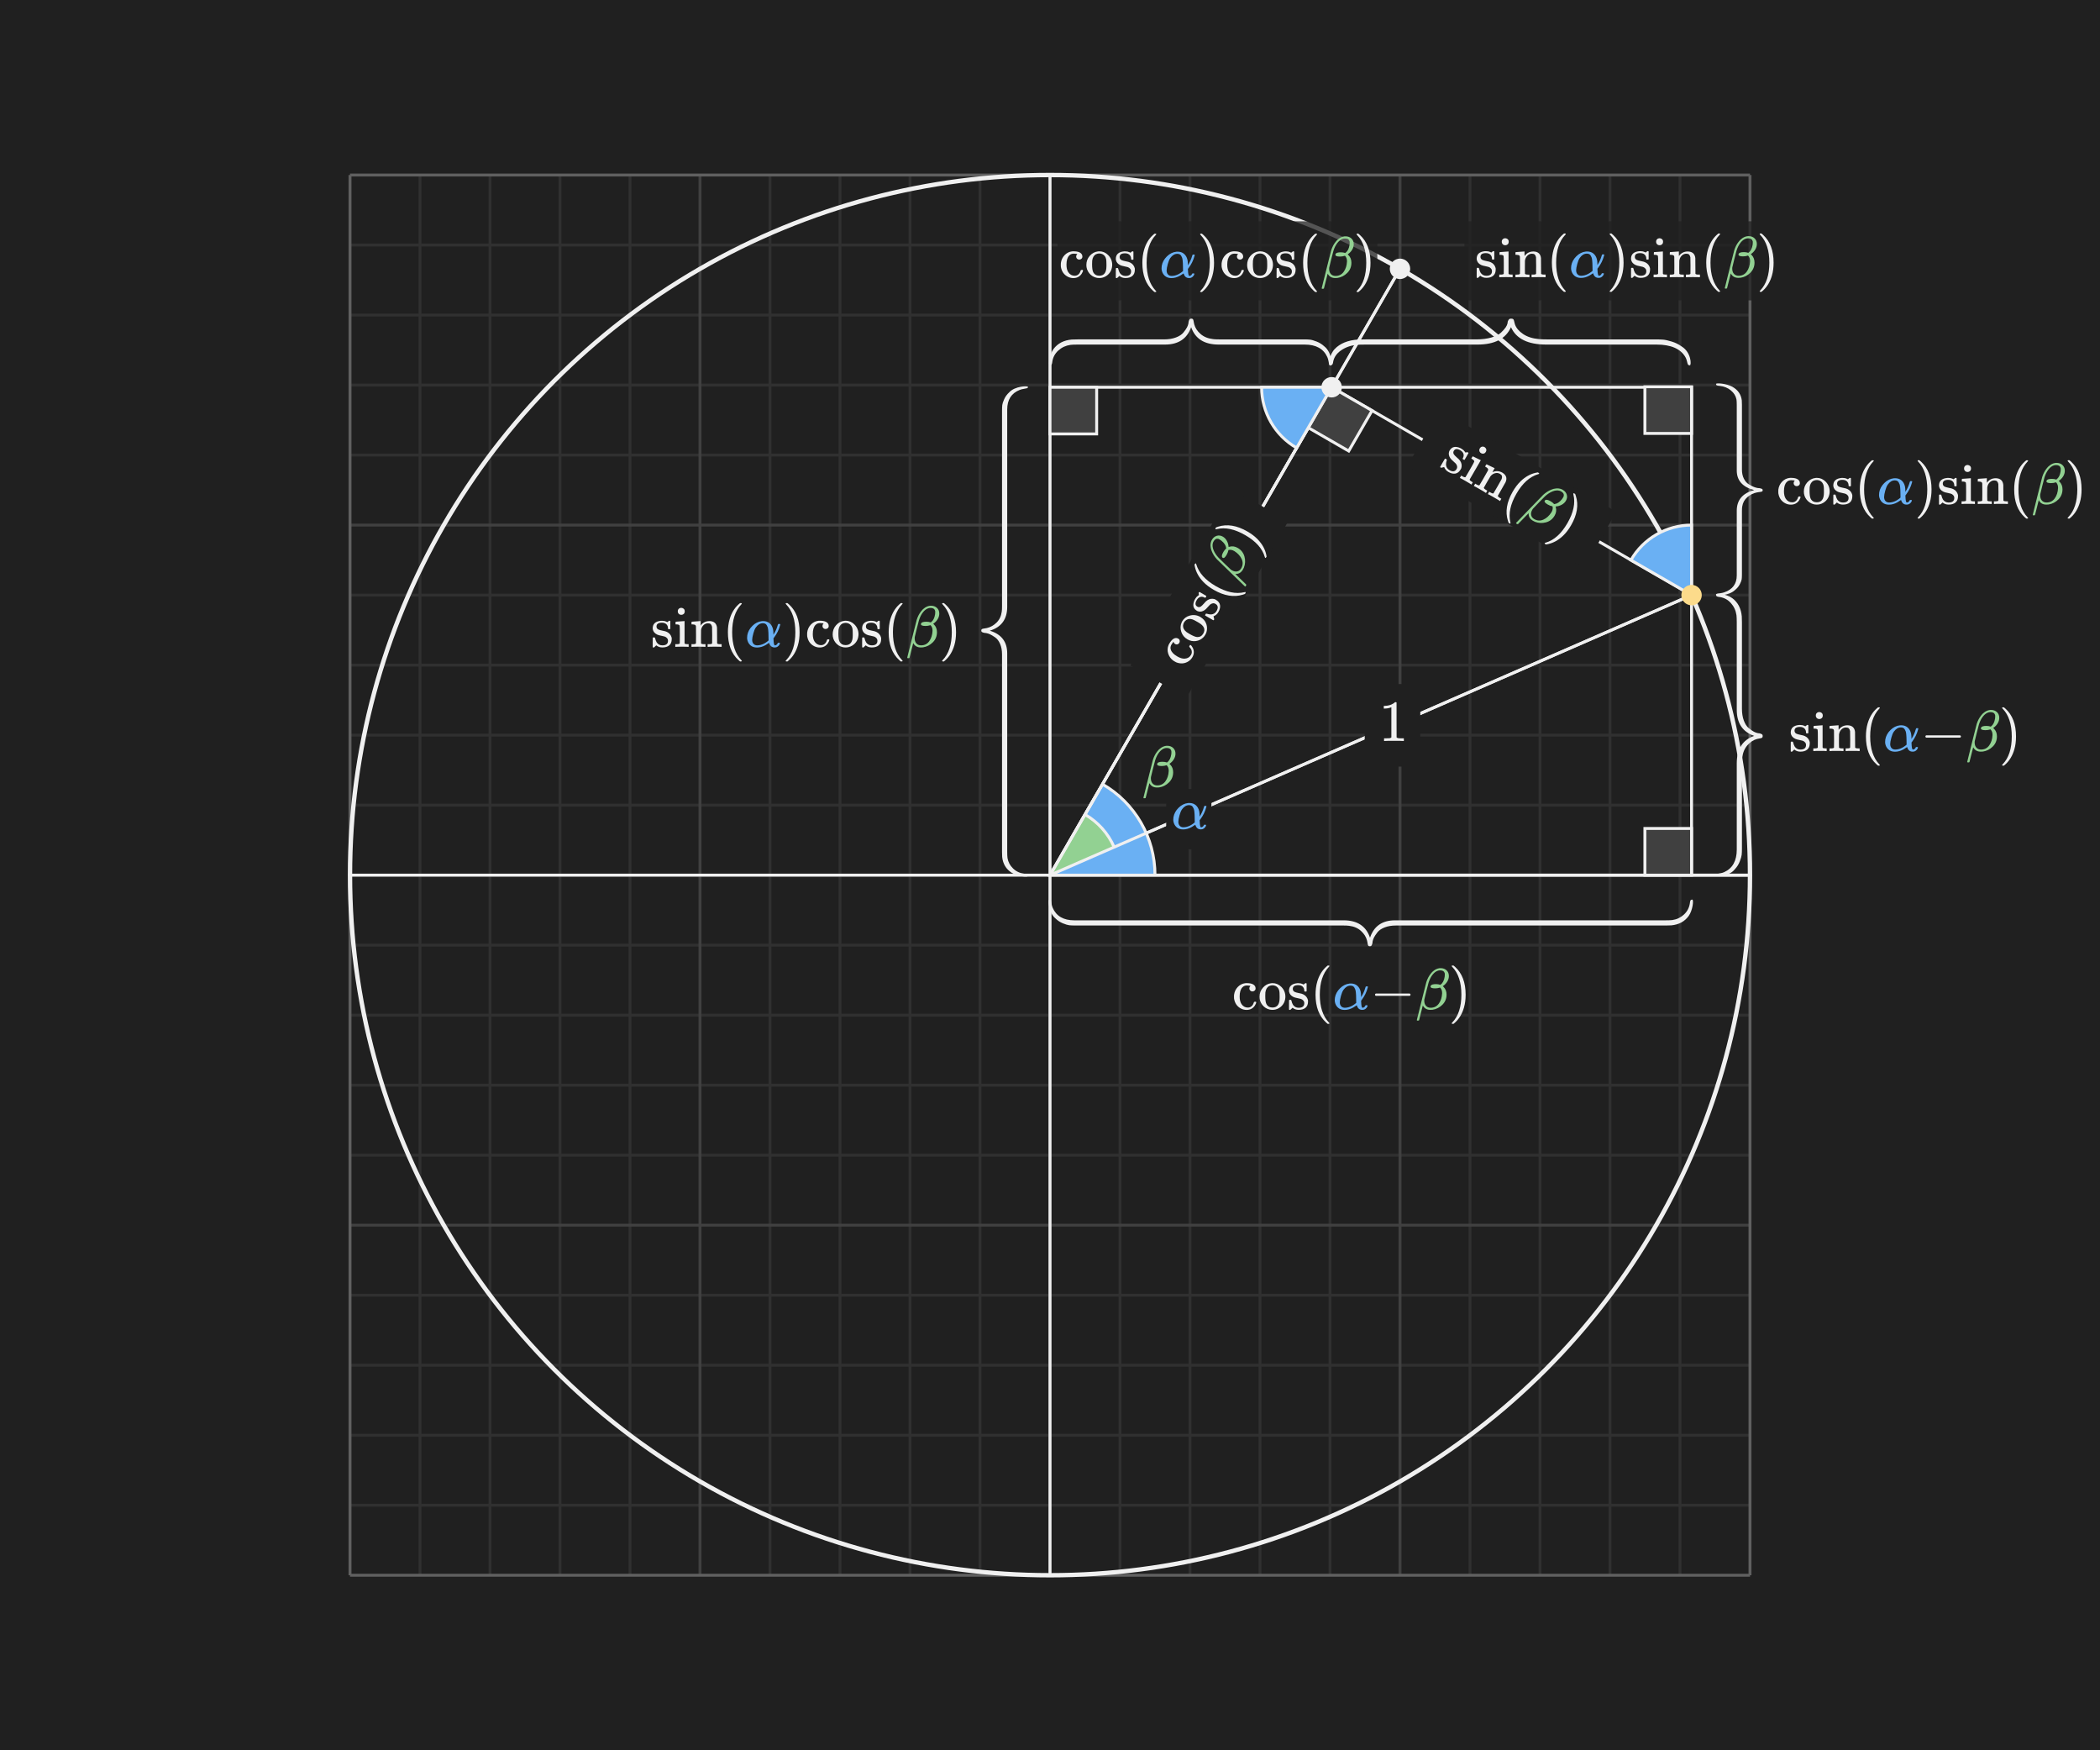 <?xml version="1.0" encoding="UTF-8"?><svg id="uuid-0132b760-583e-47ee-ba97-492d293f5186" xmlns="http://www.w3.org/2000/svg" width="720" height="600" viewBox="0 0 720 600"><defs><style>.uuid-63285d6f-9a4e-4242-9469-adcd2947b90b,.uuid-3c422205-8c01-4a5a-a07c-c38a25bf532e{fill:#f0f0f0;}.uuid-7e73583a-0da8-4755-8f68-9b0ffd45c519{fill:#fcdb8b;}.uuid-2ad8535e-e6e3-415b-b8b4-ea496c5105cd,.uuid-862fada3-9b40-452b-a565-0ea4cd34ba5e{fill:#6ab0f3;}.uuid-999dfb3b-465b-48bc-8f60-b4bf71aead5d,.uuid-aa5700ac-4347-4dec-8a7d-551399743416{fill:#92d192;}.uuid-c5d4131f-eacc-41bf-b66f-39fba86196d4,.uuid-b288bd8a-5f16-4179-ad42-f8586d0ab7ff{fill:#202020;}.uuid-29c721dc-f0e9-4e36-91a2-c9c7ff630686,.uuid-9e483091-3ab4-4d46-a57b-01d304ff4dc5,.uuid-f9d8b326-3ae7-480b-96a2-21ba51a92c96,.uuid-d2cdb711-490d-4f36-a7bd-7d08fbe36281{stroke-miterlimit:9.6;}.uuid-29c721dc-f0e9-4e36-91a2-c9c7ff630686,.uuid-9e483091-3ab4-4d46-a57b-01d304ff4dc5,.uuid-f9d8b326-3ae7-480b-96a2-21ba51a92c96,.uuid-d2cdb711-490d-4f36-a7bd-7d08fbe36281,.uuid-e8d78f61-6935-4bfb-9105-5277b185b38e,.uuid-8ae523f5-14b5-4424-90a9-73384f07bfe2{fill:none;}.uuid-29c721dc-f0e9-4e36-91a2-c9c7ff630686,.uuid-02573113-8367-4ce7-9e7f-5465f66f1171,.uuid-aa5700ac-4347-4dec-8a7d-551399743416,.uuid-862fada3-9b40-452b-a565-0ea4cd34ba5e,.uuid-3c422205-8c01-4a5a-a07c-c38a25bf532e,.uuid-e8d78f61-6935-4bfb-9105-5277b185b38e,.uuid-8ae523f5-14b5-4424-90a9-73384f07bfe2{stroke:#f0f0f0;}.uuid-9e483091-3ab4-4d46-a57b-01d304ff4dc5{stroke:#303030;}.uuid-f9d8b326-3ae7-480b-96a2-21ba51a92c96{stroke:#404040;}.uuid-d2cdb711-490d-4f36-a7bd-7d08fbe36281{stroke:#606060;}.uuid-02573113-8367-4ce7-9e7f-5465f66f1171{fill:#404040;}.uuid-8ae523f5-14b5-4424-90a9-73384f07bfe2{stroke-width:1.5px;}.uuid-b288bd8a-5f16-4179-ad42-f8586d0ab7ff{opacity:.75;}</style></defs><rect id="uuid-62837a88-63df-4f04-97ef-a2d1dd7a8866" class="uuid-c5d4131f-eacc-41bf-b66f-39fba86196d4" width="720" height="600"/><g id="uuid-3dad4d8f-fc53-4afa-ba9e-7f04cc44dc24"><rect id="uuid-5de1eba0-b0a9-4c15-b6f6-b8ea778d850b" class="uuid-c5d4131f-eacc-41bf-b66f-39fba86196d4" x="120" y="60" width="480" height="480"/><g id="uuid-4e5977b4-7772-47bb-81f6-19b876b70216"><g id="uuid-57a5db2a-74f9-46b6-8d2f-c095d927a72f"><g id="uuid-63dde715-bc92-4d02-81c3-8391a079754d"><line id="uuid-c9ef1557-eddb-4c59-9d07-2b5014bc0b4a" class="uuid-9e483091-3ab4-4d46-a57b-01d304ff4dc5" x1="120" y1="84" x2="600" y2="84"/><line id="uuid-2fcef760-dc39-4396-9a3c-1302d0d45c98" class="uuid-9e483091-3ab4-4d46-a57b-01d304ff4dc5" x1="120" y1="108" x2="600" y2="108"/><line id="uuid-e11238d5-1b71-4092-bf78-3ce36490d2cb" class="uuid-9e483091-3ab4-4d46-a57b-01d304ff4dc5" x1="120" y1="132" x2="600" y2="132"/><line id="uuid-123363ed-0987-458b-b473-64dca30b6844" class="uuid-9e483091-3ab4-4d46-a57b-01d304ff4dc5" x1="120" y1="156" x2="600" y2="156"/><line id="uuid-52b50740-2b68-4fee-8040-9216f5c5c7b1" class="uuid-9e483091-3ab4-4d46-a57b-01d304ff4dc5" x1="120" y1="204" x2="600" y2="204"/><line id="uuid-67cf863d-3d9f-4dd4-bfb6-6760f18cafb9" class="uuid-9e483091-3ab4-4d46-a57b-01d304ff4dc5" x1="120" y1="228" x2="600" y2="228"/><line id="uuid-806585d1-19dc-4ac4-836f-98d8aca89c6c" class="uuid-9e483091-3ab4-4d46-a57b-01d304ff4dc5" x1="120" y1="252" x2="600" y2="252"/><line id="uuid-72995453-8d4a-4f3e-a417-651284437e05" class="uuid-9e483091-3ab4-4d46-a57b-01d304ff4dc5" x1="120" y1="276" x2="600" y2="276"/><line id="uuid-7cc93c3e-1b13-45bd-a27f-1afcd2bd6ba7" class="uuid-9e483091-3ab4-4d46-a57b-01d304ff4dc5" x1="120" y1="324" x2="600" y2="324"/><line id="uuid-b37d3662-96c2-44c1-9686-7f979cd4f7dc" class="uuid-9e483091-3ab4-4d46-a57b-01d304ff4dc5" x1="120" y1="348" x2="600" y2="348"/><line id="uuid-7d91efaf-0e56-4d6a-8806-de69b5ce6fbc" class="uuid-9e483091-3ab4-4d46-a57b-01d304ff4dc5" x1="120" y1="372" x2="600" y2="372"/><line id="uuid-ef45212c-7a85-41cc-a490-fef85ec4b48d" class="uuid-9e483091-3ab4-4d46-a57b-01d304ff4dc5" x1="120" y1="396" x2="600" y2="396"/><line id="uuid-0b5a0361-6e99-41aa-a7ee-98c5b6a04b46" class="uuid-9e483091-3ab4-4d46-a57b-01d304ff4dc5" x1="120" y1="444" x2="600" y2="444"/><line id="uuid-de9dfab0-f4a4-4fe6-aa96-9db9d7dab71e" class="uuid-9e483091-3ab4-4d46-a57b-01d304ff4dc5" x1="120" y1="468" x2="600" y2="468"/><line id="uuid-4c52bd7a-5af9-4cfe-82ec-5950937b7110" class="uuid-9e483091-3ab4-4d46-a57b-01d304ff4dc5" x1="120" y1="492" x2="600" y2="492"/><line id="uuid-24994c55-9b15-4648-8304-d7c7d15a9723" class="uuid-9e483091-3ab4-4d46-a57b-01d304ff4dc5" x1="120" y1="516" x2="600" y2="516"/></g><g id="uuid-6759e743-7d29-4348-820c-f26d9a4075ba"><line id="uuid-60b026e9-0d06-4f45-b5bd-9dcee1ef9b78" class="uuid-9e483091-3ab4-4d46-a57b-01d304ff4dc5" x1="144" y1="60" x2="144" y2="540"/><line id="uuid-7e6b76fd-6eab-4d13-b98f-2c1043fb0952" class="uuid-9e483091-3ab4-4d46-a57b-01d304ff4dc5" x1="168" y1="60" x2="168" y2="540"/><line id="uuid-412b0728-c036-4f27-8864-18fb2cabfa61" class="uuid-9e483091-3ab4-4d46-a57b-01d304ff4dc5" x1="192" y1="60" x2="192" y2="540"/><line id="uuid-8f0e5df0-7aa3-4c45-93ba-029b0c3c176b" class="uuid-9e483091-3ab4-4d46-a57b-01d304ff4dc5" x1="216" y1="60" x2="216" y2="540"/><line id="uuid-7bfae30b-b28c-4412-a4c8-76ad6ba52597" class="uuid-9e483091-3ab4-4d46-a57b-01d304ff4dc5" x1="264" y1="60" x2="264" y2="540"/><line id="uuid-8832040a-0643-4110-8816-340af2c011db" class="uuid-9e483091-3ab4-4d46-a57b-01d304ff4dc5" x1="288" y1="60" x2="288" y2="540"/><line id="uuid-c981f58e-679b-4b99-9cba-8ce61606cb8b" class="uuid-9e483091-3ab4-4d46-a57b-01d304ff4dc5" x1="312" y1="60" x2="312" y2="540"/><line id="uuid-c718c1f7-afa5-4f8a-8427-713f0df884b3" class="uuid-9e483091-3ab4-4d46-a57b-01d304ff4dc5" x1="336" y1="60" x2="336" y2="540"/><line id="uuid-57ed3685-24d9-4213-b376-d198df629e4f" class="uuid-9e483091-3ab4-4d46-a57b-01d304ff4dc5" x1="384" y1="60" x2="384" y2="540"/><line id="uuid-d09c424f-e7cf-4e45-9f41-d3249b692d5b" class="uuid-9e483091-3ab4-4d46-a57b-01d304ff4dc5" x1="408" y1="60" x2="408" y2="540"/><line id="uuid-7a847f6a-b89c-4c1f-8755-edc8e526dc89" class="uuid-9e483091-3ab4-4d46-a57b-01d304ff4dc5" x1="432" y1="60" x2="432" y2="540"/><line id="uuid-968e55dd-d592-41b4-b54f-bac95841edbe" class="uuid-9e483091-3ab4-4d46-a57b-01d304ff4dc5" x1="456" y1="60" x2="456" y2="540"/><line id="uuid-2e6e574c-f4f8-4f52-aa19-8edcff66b0cb" class="uuid-9e483091-3ab4-4d46-a57b-01d304ff4dc5" x1="504" y1="60" x2="504" y2="540"/><line id="uuid-7bfb219d-7d10-4c7d-8129-9093033f6447" class="uuid-9e483091-3ab4-4d46-a57b-01d304ff4dc5" x1="528" y1="60" x2="528" y2="540"/><line id="uuid-1431de49-c8d1-4e38-8d09-360b00fcf95c" class="uuid-9e483091-3ab4-4d46-a57b-01d304ff4dc5" x1="552" y1="60" x2="552" y2="540"/><line id="uuid-2f9e22cb-8a7c-4874-8d28-f443394e5502" class="uuid-9e483091-3ab4-4d46-a57b-01d304ff4dc5" x1="576" y1="60" x2="576" y2="540"/></g><g id="uuid-b86f4fc3-cd1d-40ec-8a01-adfad98fb893"><line id="uuid-fc2192f6-3fd4-402d-9b67-3a0fa5d8f626" class="uuid-f9d8b326-3ae7-480b-96a2-21ba51a92c96" x1="120" y1="180" x2="600" y2="180"/><line id="uuid-f720ff50-e22e-4090-bc9d-e05d3c556753" class="uuid-f9d8b326-3ae7-480b-96a2-21ba51a92c96" x1="120" y1="420" x2="600" y2="420"/></g><g id="uuid-63524151-d445-4a56-807b-49239d369a09"><line id="uuid-9bc01461-e06c-4f5e-98d5-9a2e5985ea39" class="uuid-f9d8b326-3ae7-480b-96a2-21ba51a92c96" x1="240" y1="60" x2="240" y2="540"/><line id="uuid-504aa5f6-bbf7-4d88-99f1-e264c4515cc3" class="uuid-f9d8b326-3ae7-480b-96a2-21ba51a92c96" x1="480" y1="60" x2="480" y2="540"/></g><g id="uuid-f4aa30d3-0508-4d05-abef-5eb268ac06f4"><line id="uuid-19d57d4b-dda5-410a-a996-ad8e35de4b18" class="uuid-d2cdb711-490d-4f36-a7bd-7d08fbe36281" x1="120" y1="60" x2="600" y2="60"/><line id="uuid-e3b72dd4-3e6d-437f-b3b6-39476bc465cf" class="uuid-d2cdb711-490d-4f36-a7bd-7d08fbe36281" x1="120" y1="300" x2="600" y2="300"/><line id="uuid-07db4a9e-40c7-4c3f-b62c-40c1617e2328" class="uuid-d2cdb711-490d-4f36-a7bd-7d08fbe36281" x1="120" y1="540" x2="600" y2="540"/></g><g id="uuid-0497f526-3742-47ce-a4f7-7674088cd53a"><line id="uuid-6266e8e8-ef86-498c-8bde-fc6cd061246d" class="uuid-d2cdb711-490d-4f36-a7bd-7d08fbe36281" x1="120" y1="60" x2="120" y2="540"/><line id="uuid-a8560023-de1b-45a8-b016-b313305492d6" class="uuid-d2cdb711-490d-4f36-a7bd-7d08fbe36281" x1="360" y1="60" x2="360" y2="540"/><line id="uuid-281b10ad-68a3-4836-bc5b-4557d13873e2" class="uuid-d2cdb711-490d-4f36-a7bd-7d08fbe36281" x1="600" y1="60" x2="600" y2="540"/></g></g><g id="uuid-18471590-f8a7-4fd8-81ef-567084ad10b5"><line id="uuid-c6730f79-5336-402c-8fc1-2a68b2071850" class="uuid-29c721dc-f0e9-4e36-91a2-c9c7ff630686" x1="600" y1="300" x2="120" y2="300" vector-effect="non-scaling-stroke"/><line id="uuid-a1bb587f-acd3-41c6-9614-ea910af9b010" class="uuid-29c721dc-f0e9-4e36-91a2-c9c7ff630686" x1="360" y1="60" x2="360" y2="540" vector-effect="non-scaling-stroke"/></g></g><circle id="uuid-609f229f-c3cf-4faa-976d-0a161450e883" class="uuid-8ae523f5-14b5-4424-90a9-73384f07bfe2" cx="360" cy="300" r="240"/><path id="uuid-d71cc6cf-8dfd-48d2-862d-9526a14eace6" class="uuid-e8d78f61-6935-4bfb-9105-5277b185b38e" d="m360,300l219.964-96"/><path id="uuid-3745c89c-860d-4e6c-9b80-93dcc7d91874" class="uuid-862fada3-9b40-452b-a565-0ea4cd34ba5e" d="m360,300h240-204c0-12.862-6.862-24.746-18-31.177l102-176.669-120,207.846Z"/><path id="uuid-de580428-97b4-4d1e-b3db-2b349328a98a" class="uuid-aa5700ac-4347-4dec-8a7d-551399743416" d="m360,300l219.964-96-197.967,86.4c-2.051-4.701-5.555-8.62-9.996-11.185l108-187.061-120,207.846Z"/><path id="uuid-4aac9ff6-42ea-4b6e-a707-12ded516fe1c" class="uuid-e8d78f61-6935-4bfb-9105-5277b185b38e" d="m579.964,300v-96"/><path id="uuid-c3d44950-99c1-4d89-b5cc-e10ecf8d5de0" class="uuid-e8d78f61-6935-4bfb-9105-5277b185b38e" d="m360,300l96.56-167.247"/><path id="uuid-0976bdf0-a6d7-4eaf-98b4-e190d96a1b49" class="uuid-e8d78f61-6935-4bfb-9105-5277b185b38e" d="m579.964,204l-123.404-71.247"/><path id="uuid-b18058d8-2d90-48f8-8765-5eb83dc3b031" class="uuid-e8d78f61-6935-4bfb-9105-5277b185b38e" d="m456.56,132.753h123.404v71.247"/><path id="uuid-c7bc732e-bf9a-4eb3-9b91-ef122ac7e35d" class="uuid-e8d78f61-6935-4bfb-9105-5277b185b38e" d="m360,132.753h96.56"/></g><g id="uuid-c08e7e57-37d6-4acc-b002-39f35980a784"><g id="uuid-c4e25f94-a43d-4500-95dc-4e4ee15ac944"><circle id="uuid-784fadc0-3450-47a0-82e0-e3a4cc827569" class="uuid-63285d6f-9a4e-4242-9469-adcd2947b90b" cx="480" cy="92.154" r="3.5"/></g></g><g><path class="uuid-63285d6f-9a4e-4242-9469-adcd2947b90b" d="m430.155,339.582c-.22.187-.477.279-.77.279s-.54-.1-.74-.3-.3-.446-.3-.74c0-.307.1-.56.3-.76.066-.066.097-.106.09-.12-.007-.013-.07-.026-.19-.04-.347-.053-.673-.08-.979-.08-.68,0-1.214.214-1.601.641-.626.627-.939,1.673-.939,3.14,0,1.094.206,1.953.62,2.58.546.813,1.279,1.22,2.2,1.22.333,0,.626-.066.88-.2.56-.279.946-.8,1.16-1.56.026-.106.06-.173.1-.2.04-.026.146-.04.32-.04h.279c.08.08.12.14.12.18,0,.254-.167.647-.5,1.181-.667.96-1.606,1.439-2.819,1.439-.667,0-1.301-.153-1.9-.46-1.32-.68-2.113-1.812-2.38-3.399-.014-.08-.021-.294-.021-.64s.007-.567.021-.66c.133-1.04.55-1.934,1.25-2.681.7-.746,1.562-1.187,2.59-1.319.013,0,.073-.004.18-.011.106-.006.2-.01.28-.01,1.72,0,2.727.454,3.02,1.36.04.12.061.273.061.46,0,.307-.11.554-.33.74Z"/><path class="uuid-63285d6f-9a4e-4242-9469-adcd2947b90b" d="m431.845,341.702c0-1.214.387-2.257,1.16-3.131.773-.873,1.7-1.376,2.78-1.51.213-.026.38-.04.5-.04,1.16,0,2.167.427,3.02,1.28.934.934,1.4,2.06,1.4,3.38,0,.267-.033.58-.1.939-.16.841-.537,1.57-1.13,2.19-.594.62-1.311,1.037-2.15,1.25-.307.08-.653.12-1.04.12-.4,0-.754-.04-1.06-.12-1-.253-1.813-.783-2.44-1.59s-.94-1.73-.94-2.77Zm5.521-3.7c-.36-.16-.707-.24-1.04-.24-.4,0-.78.08-1.14.24-.747.373-1.193,1.1-1.341,2.18-.026.24-.04.667-.04,1.28,0,1.267.127,2.166.381,2.699.426.813,1.126,1.221,2.1,1.221,1.627,0,2.44-1.087,2.44-3.261v-.64c0-.866-.034-1.453-.101-1.76-.173-.813-.594-1.387-1.26-1.72Z"/><path class="uuid-63285d6f-9a4e-4242-9469-adcd2947b90b" d="m447.186,339.662c0-.613-.188-1.094-.561-1.44s-.887-.52-1.54-.52c-1.227,0-1.84.433-1.84,1.3,0,.173.013.286.04.34.12.32.326.55.62.689.293.141.746.271,1.36.391.76.133,1.279.28,1.56.439.84.4,1.38,1.061,1.62,1.98.013.08.02.239.02.479,0,.947-.283,1.66-.85,2.141-.567.479-1.357.72-2.37.72-.8,0-1.493-.24-2.08-.72l-.16.14-.18.18c-.08.08-.16.153-.24.22l-.22.2h-.16c-.094,0-.18-.04-.26-.12v-1.58c0-.853.003-1.35.01-1.489.007-.141.037-.224.09-.25.026-.014.134-.021.32-.021.173,0,.276.014.31.04.033.027.07.12.11.28.106.507.28.967.52,1.38.467.68,1.113,1.021,1.94,1.021,1.293,0,1.94-.521,1.94-1.561,0-.387-.12-.7-.36-.939-.214-.254-.493-.434-.84-.54-.228-.054-.547-.127-.96-.221-.747-.146-1.254-.286-1.521-.42-.88-.413-1.394-1.032-1.54-1.859-.013-.054-.02-.153-.02-.3,0-1.533.939-2.394,2.82-2.58.053-.027.213-.027.479,0,.533,0,1,.1,1.4.3l.3.16.18-.141c.173-.146.32-.26.44-.34h.16c.093,0,.18.04.26.12v2.64l-.12.12h-.561c-.079-.08-.119-.16-.119-.239Z"/><path class="uuid-63285d6f-9a4e-4242-9469-adcd2947b90b" d="m455.825,350.802c0,.12-.12.18-.36.18h-.26c-.094-.08-.28-.24-.56-.48-2.4-2.187-3.601-5.359-3.601-9.52,0-1.626.193-3.113.58-4.46.613-2.093,1.62-3.78,3.021-5.06.093-.08.199-.17.319-.271.12-.1.2-.17.24-.21h.26c.16,0,.26.021.3.061s.061.08.061.12c0,.053-.073.153-.22.3-2.067,2.187-3.101,5.359-3.101,9.52s1.033,7.333,3.101,9.52c.146.147.22.247.22.301Z"/><path class="uuid-2ad8535e-e6e3-415b-b8b4-ea496c5105cd" d="m462.685,337.162c.04,0,.109-.004.21-.011.1-.006.177-.01.229-.01.88,0,1.61.243,2.19.73.58.486.977,1.163,1.189,2.029.08.387.127.834.141,1.34v.58c.653-.986,1.153-2.093,1.5-3.319.053-.187.097-.297.13-.33s.137-.05.31-.05c.28,0,.42.047.42.14,0,.014-.026.127-.079.34-.388,1.48-1.067,2.867-2.04,4.16l-.221.279.021.48c.04,1.08.16,1.714.359,1.9.04.026.101.04.181.04.187-.027.359-.104.52-.23s.273-.276.34-.45c.027-.093.061-.149.101-.17.04-.02.14-.03.3-.03.267,0,.4.061.4.181,0,.08-.04.2-.12.359-.147.294-.36.544-.641.75-.279.207-.593.311-.939.311h-.141c-.906,0-1.513-.48-1.819-1.44l-.061-.14c-.707.467-1.1.72-1.18.76-.987.561-1.98.84-2.98.84-.946,0-1.71-.267-2.29-.8-.579-.533-.937-1.233-1.069-2.1-.014-.08-.021-.227-.021-.44,0-.347.021-.626.061-.84.2-1.2.779-2.276,1.74-3.229.96-.953,2.046-1.497,3.26-1.63Zm-3.32,6.419c0,.574.153,1.03.46,1.37s.733.511,1.28.511c.347,0,.733-.054,1.16-.16.746-.187,1.473-.547,2.18-1.08.093-.066.184-.137.27-.21.087-.073.157-.137.211-.19l.079-.08-.02-.18c0-.12-.004-.297-.01-.53-.007-.233-.011-.463-.011-.689-.013-.507-.023-.9-.029-1.18-.007-.28-.033-.624-.08-1.03s-.11-.72-.19-.94c-.08-.22-.189-.442-.33-.67-.14-.227-.319-.39-.54-.49-.22-.1-.477-.149-.77-.149-.92,0-1.727.486-2.42,1.46-.334.493-.613,1.167-.84,2.02-.268.974-.4,1.714-.4,2.22Z"/><path class="uuid-63285d6f-9a4e-4242-9469-adcd2947b90b" d="m471.425,340.981c0-.173.094-.307.28-.399h11.62c.2.106.3.239.3.399s-.1.294-.3.4h-11.62c-.187-.094-.28-.227-.28-.4Z"/><path class="uuid-999dfb3b-465b-48bc-8f60-b4bf71aead5d" d="m485.885,349.861c-.08-.08-.12-.134-.12-.16,0-.04.53-2.173,1.59-6.399,1.061-4.227,1.617-6.434,1.67-6.62.36-1.12.86-2.08,1.5-2.88.347-.453.667-.78.96-.98.601-.506,1.273-.812,2.021-.92.026,0,.09-.003.189-.01.101-.007.177-.01.23-.01.84,0,1.523.25,2.05.75s.79,1.149.79,1.95c0,.653-.187,1.29-.56,1.909-.374.62-.881,1.144-1.521,1.57l.26.26c.681.681,1.021,1.554,1.021,2.62,0,1.373-.474,2.533-1.42,3.48-.947.946-2.067,1.52-3.36,1.72-.134.026-.38.04-.74.04-1.187,0-2.033-.46-2.54-1.38l-.08-.12-1.279,5.06c-.027.08-.16.12-.4.12h-.26Zm6.479-12.5c.507,0,1,.08,1.48.24l.12-.1c.706-.521,1.16-1.427,1.359-2.721.027-.119.04-.34.04-.659,0-.24-.007-.394-.02-.46-.187-.681-.693-1.021-1.521-1.021-.279,0-.52.027-.72.08-.693.187-1.333.65-1.92,1.39-.587.74-1.054,1.664-1.399,2.771-.067.213-.32,1.193-.761,2.939-.439,1.747-.667,2.68-.68,2.8-.014.067-.021.207-.021.42,0,.747.197,1.337.591,1.771.393.434.923.65,1.59.65,1.2,0,2.14-.477,2.819-1.431.681-.953,1.054-2.123,1.12-3.51v-.12c0-.772-.233-1.393-.699-1.859-.561.187-1.127.279-1.7.279-1.054,0-1.58-.206-1.58-.619,0-.094.02-.188.06-.28.187-.373.8-.561,1.84-.561Z"/><path class="uuid-63285d6f-9a4e-4242-9469-adcd2947b90b" d="m497.825,331.002l.08-.021h.439c.094.08.28.24.561.48,2.399,2.187,3.6,5.359,3.6,9.52,0,1.64-.193,3.12-.58,4.44-.613,2.106-1.62,3.8-3.02,5.079-.094.08-.2.171-.32.271s-.2.17-.24.21h-.239c-.16,0-.264-.014-.311-.04s-.07-.094-.07-.2c.014-.014.087-.1.221-.26,2.066-2.146,3.1-5.313,3.1-9.5s-1.033-7.353-3.1-9.5c-.134-.16-.207-.246-.221-.26,0-.106.033-.18.101-.22Z"/></g><g><path class="uuid-63285d6f-9a4e-4242-9469-adcd2947b90b" d="m229.029,215.426c0-.613-.188-1.093-.561-1.44s-.887-.52-1.54-.52c-1.227,0-1.84.433-1.84,1.3,0,.173.013.287.04.34.12.32.326.55.62.69.293.14.746.27,1.36.39.76.133,1.279.28,1.56.44.84.4,1.38,1.061,1.62,1.98.013.08.02.239.02.479,0,.947-.283,1.66-.85,2.141-.567.479-1.357.72-2.37.72-.8,0-1.493-.24-2.08-.72l-.16.14-.18.18c-.08.08-.16.153-.24.22l-.22.2h-.16c-.094,0-.18-.04-.26-.12v-1.58c0-.853.003-1.35.01-1.489.007-.141.037-.224.09-.25.026-.014.134-.021.32-.021.173,0,.276.014.31.04.033.027.07.12.11.28.106.507.28.967.52,1.38.467.68,1.113,1.021,1.94,1.021,1.293,0,1.94-.521,1.94-1.561,0-.387-.12-.7-.36-.939-.214-.254-.493-.434-.84-.54-.228-.054-.547-.127-.96-.221-.747-.146-1.254-.286-1.521-.42-.88-.413-1.394-1.033-1.54-1.86-.013-.053-.02-.153-.02-.3,0-1.533.939-2.393,2.82-2.58.053-.027.213-.027.479,0,.533,0,1,.1,1.4.3l.3.16.18-.14c.173-.146.32-.26.44-.34h.16c.093,0,.18.04.26.12v2.64l-.12.12h-.561c-.079-.08-.119-.16-.119-.24Z"/><path class="uuid-63285d6f-9a4e-4242-9469-adcd2947b90b" d="m231.648,213.126c.054,0,.561-.037,1.521-.11s1.453-.11,1.479-.11h.061v7.6c.066.134.146.217.24.25.093.033.326.057.699.07h.46v.92h-.159c-.147-.04-.841-.06-2.08-.06-1.214,0-1.94.02-2.181.06h-.16v-.92h.54c.561,0,.894-.093,1-.28.014-.026.021-.993.021-2.9,0-2-.027-3.066-.08-3.199-.106-.267-.5-.4-1.18-.4h-.221v-.46c0-.307.014-.46.04-.46Zm1.98-4.76c.333.027.606.144.82.35.213.207.319.49.319.85,0,.48-.18.82-.54,1.02-.173.12-.387.18-.64.18-.547,0-.934-.267-1.16-.8-.026-.08-.04-.213-.04-.4,0-.373.116-.667.351-.88.232-.213.529-.32.89-.32Z"/><path class="uuid-63285d6f-9a4e-4242-9469-adcd2947b90b" d="m237.109,213.126c.053,0,.563-.037,1.53-.11.966-.073,1.463-.11,1.489-.11h.061v.8c0,.507.007.76.02.76l.021-.02c.72-1.027,1.74-1.54,3.06-1.54,1.533.053,2.38.807,2.54,2.26.014.094.021,1.02.021,2.78,0,1.707.006,2.573.02,2.6.106.188.44.28,1,.28h.54v.92h-.16c-.173-.04-.92-.06-2.239-.06s-2.067.02-2.24.06h-.16v-.92h.479c.707,0,1.061-.106,1.061-.32.013-.026.02-.946.02-2.76-.013-1.8-.026-2.753-.04-2.86-.093-.427-.243-.737-.449-.93-.207-.193-.523-.29-.95-.29-.601,0-1.127.227-1.58.68-.467.467-.74,1.053-.82,1.76v.37c0,.233-.003.53-.01.89-.007.359-.01.7-.01,1.02v.63c0,.221.003.417.01.591.007.173.01.33.01.47v.47c.106.188.44.28,1,.28h.54v.92h-.16c-.173-.04-.92-.06-2.239-.06s-2.067.02-2.24.06h-.16v-.92h.54c.56,0,.894-.093,1-.28v-.62c0-.187.003-.396.01-.63s.01-.493.01-.78v-.829c0-.414-.003-.857-.01-1.331-.007-.473-.01-.863-.01-1.17v-.46c-.04-.253-.137-.423-.29-.51-.153-.087-.45-.144-.89-.17h-.36v-.46c0-.307.013-.46.04-.46Z"/><path class="uuid-63285d6f-9a4e-4242-9469-adcd2947b90b" d="m254.349,226.566c0,.12-.12.18-.36.18h-.26c-.094-.08-.28-.24-.56-.48-2.4-2.187-3.601-5.359-3.601-9.52,0-1.626.193-3.113.58-4.46.613-2.093,1.62-3.78,3.021-5.06.093-.08.199-.17.319-.27s.2-.17.24-.21h.26c.16,0,.26.02.3.06s.061.08.061.12c0,.053-.073.153-.22.3-2.067,2.187-3.101,5.36-3.101,9.52s1.033,7.333,3.101,9.52c.146.147.22.247.22.301Z"/><path class="uuid-2ad8535e-e6e3-415b-b8b4-ea496c5105cd" d="m261.209,212.926c.04,0,.109-.003.21-.01.1-.006.177-.01.229-.01.88,0,1.61.243,2.19.73s.977,1.163,1.189,2.03c.08.387.127.833.141,1.34v.58c.653-.986,1.153-2.093,1.5-3.32.053-.187.097-.296.13-.33.033-.033.137-.05.31-.05.28,0,.42.047.42.14,0,.014-.026.127-.079.34-.388,1.48-1.067,2.867-2.04,4.16l-.221.279.021.48c.04,1.08.16,1.714.359,1.9.04.026.101.04.181.04.187-.027.359-.104.52-.23s.273-.276.34-.45c.027-.093.061-.149.101-.17.04-.02.14-.03.3-.03.267,0,.4.061.4.181,0,.08-.04.2-.12.359-.147.294-.36.544-.641.75-.279.207-.593.311-.939.311h-.141c-.906,0-1.513-.48-1.819-1.44l-.061-.14c-.707.467-1.1.72-1.18.76-.987.561-1.98.84-2.98.84-.946,0-1.71-.267-2.29-.8-.579-.533-.937-1.233-1.069-2.1-.014-.08-.021-.227-.021-.44,0-.347.021-.626.061-.84.2-1.2.779-2.276,1.74-3.23.96-.953,2.046-1.497,3.26-1.63Zm-3.32,6.419c0,.574.153,1.03.46,1.37s.733.511,1.28.511c.347,0,.733-.054,1.16-.16.746-.187,1.473-.547,2.18-1.08.093-.066.184-.137.27-.21.087-.073.157-.137.211-.19l.079-.08-.02-.18c0-.12-.004-.297-.01-.53-.007-.233-.011-.463-.011-.689-.013-.507-.023-.9-.029-1.18-.007-.28-.033-.624-.08-1.03-.047-.406-.11-.72-.19-.94-.08-.22-.189-.443-.33-.67-.14-.227-.319-.39-.54-.49-.22-.1-.477-.15-.77-.15-.92,0-1.727.487-2.42,1.46-.334.494-.613,1.167-.84,2.02-.268.974-.4,1.714-.4,2.22Z"/><path class="uuid-63285d6f-9a4e-4242-9469-adcd2947b90b" d="m269.469,206.766l.08-.02h.439c.094.08.28.24.561.48,2.399,2.187,3.6,5.36,3.6,9.52,0,1.64-.193,3.12-.58,4.44-.613,2.106-1.62,3.8-3.02,5.079-.094.08-.2.171-.32.271s-.2.17-.24.21h-.239c-.16,0-.264-.014-.311-.04s-.07-.094-.07-.2c.014-.014.087-.1.221-.26,2.066-2.146,3.1-5.313,3.1-9.5s-1.033-7.353-3.1-9.5c-.134-.16-.207-.247-.221-.26,0-.107.033-.18.101-.22Z"/><path class="uuid-63285d6f-9a4e-4242-9469-adcd2947b90b" d="m283.799,215.346c-.22.187-.477.28-.77.28s-.54-.1-.74-.3c-.2-.2-.3-.447-.3-.74,0-.307.1-.56.3-.76.066-.066.097-.106.09-.12-.007-.013-.07-.026-.19-.04-.347-.053-.673-.08-.979-.08-.68,0-1.214.213-1.601.64-.626.627-.939,1.673-.939,3.14,0,1.094.206,1.953.62,2.58.546.813,1.279,1.22,2.2,1.22.333,0,.626-.066.88-.2.56-.279.946-.8,1.16-1.56.026-.106.06-.173.1-.2.04-.026.146-.04.32-.04h.279c.08.08.12.14.12.18,0,.254-.167.647-.5,1.181-.667.96-1.606,1.439-2.819,1.439-.667,0-1.301-.153-1.9-.46-1.32-.68-2.113-1.812-2.38-3.399-.014-.08-.021-.294-.021-.64s.007-.567.021-.66c.133-1.04.55-1.933,1.25-2.68.7-.747,1.562-1.187,2.59-1.32.013,0,.073-.003.18-.01.106-.006.2-.01.28-.01,1.72,0,2.727.454,3.02,1.36.04.12.061.273.061.46,0,.307-.11.554-.33.74Z"/><path class="uuid-63285d6f-9a4e-4242-9469-adcd2947b90b" d="m285.488,217.466c0-1.213.387-2.257,1.16-3.13.773-.873,1.7-1.376,2.78-1.51.213-.027.38-.04.5-.04,1.16,0,2.167.427,3.02,1.28.934.934,1.4,2.06,1.4,3.38,0,.267-.033.58-.1.939-.16.841-.537,1.57-1.13,2.19-.594.62-1.311,1.037-2.15,1.25-.307.08-.653.12-1.04.12-.4,0-.754-.04-1.06-.12-1-.253-1.813-.783-2.44-1.59s-.94-1.73-.94-2.77Zm5.521-3.7c-.36-.16-.707-.24-1.04-.24-.4,0-.78.08-1.14.24-.747.374-1.193,1.1-1.341,2.18-.026.24-.04.667-.04,1.28,0,1.267.127,2.167.381,2.7.426.813,1.126,1.221,2.1,1.221,1.627,0,2.44-1.087,2.44-3.261v-.64c0-.867-.034-1.453-.101-1.76-.173-.813-.594-1.387-1.26-1.72Z"/><path class="uuid-63285d6f-9a4e-4242-9469-adcd2947b90b" d="m300.829,215.426c0-.613-.188-1.093-.561-1.44s-.887-.52-1.54-.52c-1.227,0-1.84.433-1.84,1.3,0,.173.013.287.04.34.12.32.326.55.62.69.293.14.746.27,1.36.39.76.133,1.279.28,1.56.44.84.4,1.38,1.061,1.62,1.98.013.08.02.239.02.479,0,.947-.283,1.66-.85,2.141-.567.479-1.357.72-2.37.72-.8,0-1.493-.24-2.08-.72l-.16.14-.18.18c-.08.08-.16.153-.24.22l-.22.2h-.16c-.094,0-.18-.04-.26-.12v-1.58c0-.853.003-1.35.01-1.489.007-.141.037-.224.09-.25.026-.014.134-.021.32-.021.173,0,.276.014.31.04.033.027.07.12.11.28.106.507.28.967.52,1.38.467.68,1.113,1.021,1.94,1.021,1.293,0,1.94-.521,1.94-1.561,0-.387-.12-.7-.36-.939-.214-.254-.493-.434-.84-.54-.228-.054-.547-.127-.96-.221-.747-.146-1.254-.286-1.521-.42-.88-.413-1.394-1.033-1.54-1.86-.013-.053-.02-.153-.02-.3,0-1.533.939-2.393,2.82-2.58.053-.027.213-.027.479,0,.533,0,1,.1,1.4.3l.3.16.18-.14c.173-.146.32-.26.44-.34h.16c.093,0,.18.04.26.12v2.64l-.12.12h-.561c-.079-.08-.119-.16-.119-.24Z"/><path class="uuid-63285d6f-9a4e-4242-9469-adcd2947b90b" d="m309.469,226.566c0,.12-.12.18-.36.18h-.26c-.094-.08-.28-.24-.56-.48-2.4-2.187-3.601-5.359-3.601-9.52,0-1.626.193-3.113.58-4.46.613-2.093,1.62-3.78,3.021-5.06.093-.08.199-.17.319-.27s.2-.17.24-.21h.26c.16,0,.26.02.3.06s.061.08.061.12c0,.053-.073.153-.22.3-2.067,2.187-3.101,5.36-3.101,9.52s1.033,7.333,3.101,9.52c.146.147.22.247.22.301Z"/><path class="uuid-999dfb3b-465b-48bc-8f60-b4bf71aead5d" d="m311.168,225.626c-.08-.08-.12-.134-.12-.16,0-.04.53-2.173,1.59-6.399,1.061-4.227,1.617-6.434,1.67-6.62.36-1.12.86-2.08,1.5-2.88.347-.453.667-.78.96-.98.601-.506,1.273-.813,2.021-.92.026,0,.09-.003.189-.01.101-.007.177-.01.23-.01.84,0,1.523.25,2.05.75s.79,1.15.79,1.95c0,.653-.187,1.29-.56,1.91-.374.62-.881,1.144-1.521,1.57l.26.26c.681.68,1.021,1.554,1.021,2.62,0,1.373-.474,2.533-1.42,3.48-.947.946-2.067,1.52-3.36,1.72-.134.026-.38.04-.74.04-1.187,0-2.033-.46-2.54-1.38l-.08-.12-1.279,5.06c-.027.08-.16.12-.4.12h-.26Zm6.479-12.5c.507,0,1,.08,1.48.24l.12-.1c.706-.52,1.16-1.427,1.359-2.72.027-.12.04-.34.04-.66,0-.24-.007-.393-.02-.46-.187-.68-.693-1.02-1.521-1.02-.279,0-.52.027-.72.08-.693.187-1.333.65-1.92,1.39-.587.74-1.054,1.664-1.399,2.77-.067.213-.32,1.193-.761,2.94-.439,1.747-.667,2.68-.68,2.8-.014.067-.021.207-.021.42,0,.747.197,1.337.591,1.771.393.434.923.65,1.59.65,1.2,0,2.14-.477,2.819-1.431.681-.953,1.054-2.123,1.12-3.51v-.12c0-.773-.233-1.393-.699-1.86-.561.187-1.127.28-1.7.28-1.054,0-1.58-.207-1.58-.62,0-.093.02-.187.06-.28.187-.373.8-.56,1.84-.56Z"/><path class="uuid-63285d6f-9a4e-4242-9469-adcd2947b90b" d="m323.108,206.766l.08-.02h.439c.094.08.28.24.561.48,2.399,2.187,3.6,5.36,3.6,9.52,0,1.64-.193,3.12-.58,4.44-.613,2.106-1.62,3.8-3.02,5.079-.094.08-.2.171-.32.271s-.2.17-.24.21h-.239c-.16,0-.264-.014-.311-.04s-.07-.094-.07-.2c.014-.014.087-.1.221-.26,2.066-2.146,3.1-5.313,3.1-9.5s-1.033-7.353-3.1-9.5c-.134-.16-.207-.247-.221-.26,0-.107.033-.18.101-.22Z"/></g><path class="uuid-999dfb3b-465b-48bc-8f60-b4bf71aead5d" d="m392.148,273.639c-.08-.08-.12-.134-.12-.16,0-.04.53-2.173,1.59-6.399,1.061-4.227,1.617-6.434,1.67-6.62.36-1.12.86-2.08,1.5-2.88.347-.453.667-.78.96-.98.601-.506,1.273-.812,2.021-.92.026,0,.09-.003.189-.01.101-.007.177-.01.23-.01.84,0,1.523.25,2.05.75s.79,1.149.79,1.95c0,.653-.187,1.29-.56,1.909-.374.62-.881,1.144-1.521,1.57l.26.26c.681.681,1.021,1.554,1.021,2.62,0,1.373-.474,2.533-1.42,3.48-.947.946-2.067,1.52-3.36,1.72-.134.026-.38.04-.74.04-1.187,0-2.033-.46-2.54-1.38l-.08-.12-1.279,5.06c-.027.08-.16.12-.4.12h-.26Zm6.479-12.5c.507,0,1,.08,1.48.24l.12-.1c.706-.521,1.16-1.427,1.359-2.721.027-.119.04-.34.04-.659,0-.24-.007-.394-.02-.46-.187-.681-.693-1.021-1.521-1.021-.279,0-.52.027-.72.08-.693.187-1.333.65-1.92,1.39-.587.74-1.054,1.664-1.399,2.771-.067.213-.32,1.193-.761,2.939-.439,1.747-.667,2.68-.68,2.8-.014.067-.021.207-.021.42,0,.747.197,1.337.591,1.771.393.434.923.65,1.59.65,1.2,0,2.14-.477,2.819-1.431.681-.953,1.054-2.123,1.12-3.51v-.12c0-.772-.233-1.393-.699-1.859-.561.187-1.127.279-1.7.279-1.054,0-1.58-.206-1.58-.619,0-.094.02-.188.06-.28.187-.373.8-.561,1.84-.561Z"/><rect class="uuid-02573113-8367-4ce7-9e7f-5465f66f1171" x="360" y="132.753" width="16" height="16"/><rect class="uuid-02573113-8367-4ce7-9e7f-5465f66f1171" x="563.964" y="132.58" width="16" height="16"/><rect class="uuid-02573113-8367-4ce7-9e7f-5465f66f1171" x="563.964" y="284" width="16" height="16"/><path class="uuid-63285d6f-9a4e-4242-9469-adcd2947b90b" d="m352.441,132.623c0,.24-.107.394-.321.462-.213.068-.584.142-1.111.221-.527.08-.987.198-1.383.356-2.864,1.129-4.296,3.367-4.296,6.713v67.63c0,4.257-1.988,6.99-5.963,8.198,3.975,1.207,5.963,3.802,5.963,7.782v67.948c0,.969.033,1.703.099,2.197.231,1.387.868,2.584,1.914,3.594,1.045,1.01,2.341,1.614,3.889,1.812.033,0,.128.01.283.03.156.02.268.039.333.059.067.02.157.05.272.091.116.041.198.114.247.217.05.103.074.216.074.341,0,.515-3.667.15-5.59-1.095-1.922-1.246-3.006-3.053-3.25-5.424-.033-.399-.049-.986-.049-1.763v-67.71c0-1.346-.218-2.525-.654-3.535-.437-1.01-1-1.758-1.692-2.243-.691-.485-1.272-.836-1.741-1.054s-.942-.367-1.42-.445c-.099,0-.243-.011-.432-.031s-.341-.054-.457-.104c-.115-.049-.231-.094-.345-.133-.116-.039-.206-.109-.272-.208-.065-.099-.099-.208-.099-.327,0-.158.024-.287.074-.386s.14-.174.272-.223c.131-.049.267-.084.407-.104.139-.02.325-.049.556-.089.231-.04.444-.079.642-.119,1.218-.277,2.317-.9,3.297-1.871.979-.971,1.567-2.209,1.765-3.713.066-.396.099-.99.099-1.782v-67.185c0-.795.029-1.429.086-1.905.057-.475.277-1.139.66-1.993s.941-1.62,1.674-2.299c2.026-2.255,6.469-2.305,6.469-1.912Z"/><path class="uuid-63285d6f-9a4e-4242-9469-adcd2947b90b" d="m359.773,308.378c.265,0,.435.107.51.321.075.213.157.584.244,1.111.088.527.219.987.393,1.383,1.247,2.864,3.717,4.296,7.412,4.296h92.336c4.7,0,7.717,1.988,9.051,5.963,1.333-3.975,4.198-5.963,8.592-5.963h92.686c1.07,0,1.88-.033,2.426-.099,1.531-.231,2.853-.868,3.968-1.914,1.115-1.045,1.782-2.341,2.001-3.889,0-.033.011-.128.033-.283.022-.156.044-.268.065-.333.022-.067.056-.157.1-.272.046-.116.125-.198.24-.247.113-.05.239-.074.376-.074.569,0,.166,3.667-1.209,5.59-1.375,1.922-3.371,3.006-5.989,3.25-.44.033-1.089.049-1.946.049h-92.424c-1.487,0-2.788.218-3.903.654-1.115.437-1.941,1-2.476,1.692-.535.691-.923,1.272-1.164,1.741s-.405.942-.492,1.42c0,.099-.012.243-.034.432s-.06.341-.114.457c-.054.115-.104.231-.147.345-.044.116-.12.206-.23.272-.109.065-.23.099-.361.099-.174,0-.317-.024-.426-.074s-.192-.14-.246-.272c-.054-.131-.093-.267-.114-.407-.022-.139-.054-.325-.098-.556-.045-.231-.087-.444-.132-.642-.306-1.218-.994-2.317-2.065-3.297-1.072-.979-2.439-1.567-4.1-1.765-.437-.066-1.093-.099-1.967-.099h-91.844c-.877,0-1.578-.029-2.103-.086-.524-.057-1.258-.277-2.2-.66s-1.788-.941-2.538-1.674c-2.49-2.026-2.545-6.469-2.111-6.469Z"/><rect class="uuid-02573113-8367-4ce7-9e7f-5465f66f1171" x="451.489" y="135.681" width="16" height="16" transform="translate(105.313 469.77) rotate(-60)"/><rect class="uuid-c5d4131f-eacc-41bf-b66f-39fba86196d4" x="399.835" y="270.455" width="15.5" height="20.687"/><path class="uuid-2ad8535e-e6e3-415b-b8b4-ea496c5105cd" d="m407.326,275.286c.04,0,.109-.003.21-.01.1-.006.177-.01.229-.01.88,0,1.61.243,2.19.73s.977,1.163,1.189,2.03c.08.387.127.833.141,1.34v.58c.653-.986,1.153-2.093,1.5-3.32.053-.187.097-.296.13-.33.033-.033.137-.05.31-.05.28,0,.42.047.42.14,0,.014-.026.127-.079.34-.388,1.48-1.067,2.867-2.04,4.16l-.221.279.021.48c.04,1.08.16,1.714.359,1.9.04.026.101.04.181.04.187-.027.359-.104.52-.23s.273-.276.34-.45c.027-.093.061-.149.101-.17.04-.02.14-.03.3-.03.267,0,.4.061.4.181,0,.08-.04.2-.12.359-.147.294-.36.544-.641.75-.279.207-.593.311-.939.311h-.141c-.906,0-1.513-.48-1.819-1.44l-.061-.14c-.707.467-1.1.72-1.18.76-.987.561-1.98.84-2.98.84-.946,0-1.71-.267-2.29-.8-.579-.533-.937-1.233-1.069-2.1-.014-.08-.021-.227-.021-.44,0-.347.021-.626.061-.84.2-1.2.779-2.276,1.74-3.23.96-.953,2.046-1.497,3.26-1.63Zm-3.32,6.419c0,.574.153,1.03.46,1.37s.733.511,1.28.511c.347,0,.733-.054,1.16-.16.746-.187,1.473-.547,2.18-1.08.093-.066.184-.137.27-.21.087-.073.157-.137.211-.19l.079-.08-.02-.18c0-.12-.004-.297-.01-.53-.007-.233-.011-.463-.011-.689-.013-.507-.023-.9-.029-1.18-.007-.28-.033-.624-.08-1.03-.047-.406-.11-.72-.19-.94-.08-.22-.189-.443-.33-.67-.14-.227-.319-.39-.54-.49-.22-.1-.477-.15-.77-.15-.92,0-1.727.487-2.42,1.46-.334.494-.613,1.167-.84,2.02-.268.974-.4,1.714-.4,2.22Z"/><rect class="uuid-c5d4131f-eacc-41bf-b66f-39fba86196d4" x="467.909" y="234.489" width="19.051" height="28.31"/><path class="uuid-63285d6f-9a4e-4242-9469-adcd2947b90b" d="m481.099,254.013c-.228-.04-1.287-.06-3.181-.06-1.866,0-2.913.02-3.14.06h-.24v-.92h.521c.772,0,1.272-.02,1.5-.06.106-.013.267-.093.479-.24v-10.34c-.026,0-.08.02-.16.06-.613.24-1.3.367-2.06.38h-.38v-.92h.38c1.12-.04,2.053-.293,2.8-.76.24-.133.446-.287.62-.46.026-.04.106-.06.24-.06.133,0,.246.04.34.12v5.98l.02,6c.2.2.634.3,1.301.3h1.18v.92h-.22Z"/><path class="uuid-63285d6f-9a4e-4242-9469-adcd2947b90b" d="m588.35,300.165c0-.276.107-.454.321-.532.213-.078.584-.164,1.111-.255.527-.092.987-.229,1.383-.411,2.864-1.301,4.296-3.88,4.296-7.737v-29.519c0-4.906,1.988-8.055,5.963-9.447-3.975-1.391-5.963-4.382-5.963-8.969v-29.884c0-1.117-.033-1.962-.099-2.532-.231-1.598-.868-2.978-1.914-4.142-1.045-1.164-2.341-1.86-3.889-2.089-.033,0-.128-.011-.283-.034-.156-.023-.268-.046-.333-.068-.067-.023-.157-.058-.272-.105-.116-.048-.198-.131-.247-.25-.05-.118-.074-.249-.074-.392,0-.594,3.667-.173,5.59,1.262,1.922,1.436,3.006,3.518,3.25,6.251.033.46.049,1.136.049,2.032v29.61c0,1.552.218,2.91.654,4.074.437,1.164,1,2.026,1.692,2.585.691.559,1.272.964,1.741,1.215s.942.423,1.42.513c.099,0,.243.013.432.035s.341.063.457.119c.115.057.231.108.345.154.116.046.206.125.272.24.065.114.099.24.099.377,0,.182-.024.331-.074.445s-.14.2-.272.257c-.131.057-.267.097-.407.119-.139.023-.325.057-.556.102-.231.047-.444.091-.642.138-1.218.32-2.317,1.037-3.297,2.156-.979,1.119-1.567,2.546-1.765,4.279-.066.456-.099,1.141-.099,2.053v29.005c0,.916-.029,1.647-.086,2.195-.057.547-.277,1.313-.66,2.297s-.941,1.867-1.674,2.649c-2.026,2.599-6.469,2.656-6.469,2.203Z"/><path class="uuid-63285d6f-9a4e-4242-9469-adcd2947b90b" d="m456.279,125.231c-.276,0-.454-.107-.532-.321-.078-.213-.164-.584-.255-1.111-.092-.527-.229-.987-.411-1.383-1.301-2.864-3.879-4.296-7.734-4.296h-29.51c-4.905,0-8.053-1.988-9.445-5.963-1.391,3.975-4.381,5.963-8.966,5.963h-29.875c-1.117,0-1.962.033-2.531.099-1.598.231-2.977.868-4.141,1.914-1.163,1.045-1.859,2.341-2.088,3.889,0,.033-.011.128-.034.283-.023.156-.045.268-.068.333-.023.067-.058.157-.105.272-.048.116-.131.198-.25.247-.118.05-.249.074-.392.074-.594,0-.173-3.667,1.261-5.59,1.435-1.922,3.517-3.006,6.249-3.25.459-.033,1.136-.049,2.031-.049h29.601c1.551,0,2.909-.218,4.072-.654,1.163-.437,2.025-1,2.584-1.692.558-.691.963-1.272,1.215-1.741s.423-.942.513-1.42c0-.099.013-.243.035-.432s.063-.341.119-.457c.057-.115.108-.231.154-.345.045-.116.125-.206.24-.272.114-.065.24-.099.376-.099.182,0,.331.024.445.074s.2.14.257.272c.057.131.097.267.119.407.023.139.057.325.102.556.047.231.091.444.138.642.32,1.218,1.037,2.317,2.155,3.297,1.119.979,2.545,1.567,4.278,1.765.456.066,1.141.099,2.053.099h28.997c.915,0,1.647.029,2.195.086.547.057,1.312.277,2.296.66s1.866.941,2.649,1.674c2.598,2.026,2.655,6.469,2.203,6.469Z"/><path class="uuid-63285d6f-9a4e-4242-9469-adcd2947b90b" d="m579.383,125.231c-.354,0-.581-.107-.682-.321-.1-.213-.21-.584-.326-1.111-.118-.527-.293-.987-.526-1.383-1.666-2.864-4.968-4.296-9.906-4.296h-37.795c-6.282,0-10.313-1.988-12.096-5.963-1.781,3.975-5.61,5.963-11.483,5.963h-38.263c-1.43,0-2.512.033-3.242.099-2.046.231-3.813.868-5.303,1.914-1.49,1.045-2.381,2.341-2.674,3.889,0,.033-.015.128-.044.283-.029.156-.058.268-.087.333-.029.067-.074.157-.134.272-.061.116-.167.198-.32.247-.151.05-.319.074-.502.074-.76,0-.221-3.667,1.615-5.59,1.838-1.922,4.505-3.006,8.003-3.25.588-.033,1.455-.049,2.601-.049h37.912c1.987,0,3.726-.218,5.216-.654,1.49-.437,2.594-1,3.309-1.692.715-.691,1.234-1.272,1.556-1.741s.542-.942.657-1.42c0-.099.016-.243.045-.432s.08-.341.153-.457c.073-.115.138-.231.197-.345.058-.116.16-.206.307-.272.146-.065.307-.099.482-.099.233,0,.424.024.569.074s.256.14.329.272c.073.131.124.267.153.407.029.139.073.325.131.556.06.231.117.444.176.642.409,1.218,1.328,2.317,2.76,3.297,1.433.979,3.26,1.567,5.479,1.765.584.066,1.461.099,2.629.099h37.138c1.172,0,2.109.029,2.811.086.701.057,1.681.277,2.941.66s2.39.941,3.392,1.674c3.327,2.026,3.401,6.469,2.821,6.469Z"/><path class="uuid-63285d6f-9a4e-4242-9469-adcd2947b90b" d="m588.35,203.955c0-.207.107-.341.321-.4.213-.059.584-.123,1.111-.191.527-.069.987-.172,1.383-.308,2.864-.977,4.296-2.912,4.296-5.806v-22.154c0-3.682,1.988-6.046,5.963-7.091-3.975-1.044-5.963-3.289-5.963-6.731v-22.429c0-.838-.033-1.473-.099-1.9-.231-1.2-.868-2.235-1.914-3.109-1.045-.873-2.341-1.396-3.889-1.568-.033,0-.128-.009-.283-.026-.156-.017-.268-.034-.333-.051-.067-.017-.157-.044-.272-.079-.116-.036-.198-.098-.247-.188-.05-.089-.074-.187-.074-.295,0-.446,3.667-.13,5.59.947,1.922,1.077,3.006,2.641,3.25,4.691.033.345.049.853.049,1.525v22.223c0,1.165.218,2.184.654,3.057.437.873,1,1.521,1.692,1.94.691.419,1.272.723,1.741.912s.942.318,1.42.385c.099,0,.243.009.432.026s.341.047.457.09c.115.043.231.081.345.115.116.034.206.094.272.18.065.085.099.18.099.283,0,.137-.024.248-.074.334s-.14.15-.272.193c-.131.043-.267.073-.407.09-.139.017-.325.043-.556.077-.231.035-.444.068-.642.103-1.218.24-2.317.779-3.297,1.618-.979.84-1.567,1.911-1.765,3.212-.066.342-.099.856-.099,1.541v21.769c0,.687-.029,1.236-.086,1.648-.057.411-.277.985-.66,1.724s-.941,1.401-1.674,1.988c-2.026,1.95-6.469,1.994-6.469,1.654Z"/><g><path class="uuid-63285d6f-9a4e-4242-9469-adcd2947b90b" d="m619.209,251.148c0-.613-.188-1.093-.561-1.44s-.887-.52-1.54-.52c-1.227,0-1.84.433-1.84,1.3,0,.173.013.287.04.34.12.32.326.55.62.69.293.14.746.27,1.36.39.76.133,1.279.28,1.56.44.84.4,1.38,1.061,1.62,1.98.013.08.02.239.02.479,0,.947-.283,1.66-.85,2.141-.567.479-1.357.72-2.37.72-.8,0-1.493-.24-2.08-.72l-.16.14-.18.18c-.08.08-.16.153-.24.22l-.22.2h-.16c-.094,0-.18-.04-.26-.12v-1.58c0-.853.003-1.35.01-1.489.007-.141.037-.224.09-.25.026-.014.134-.021.32-.021.173,0,.276.014.31.04.033.027.07.12.11.28.106.507.28.967.52,1.38.467.68,1.113,1.021,1.94,1.021,1.293,0,1.94-.521,1.94-1.561,0-.387-.12-.7-.36-.939-.214-.254-.493-.434-.84-.54-.228-.054-.547-.127-.96-.221-.747-.146-1.254-.286-1.521-.42-.88-.413-1.394-1.033-1.54-1.86-.013-.053-.02-.153-.02-.3,0-1.533.939-2.393,2.82-2.58.053-.027.213-.027.479,0,.533,0,1,.1,1.4.3l.3.16.18-.14c.173-.146.32-.26.44-.34h.16c.093,0,.18.04.26.12v2.64l-.12.12h-.561c-.079-.08-.119-.16-.119-.24Z"/><path class="uuid-63285d6f-9a4e-4242-9469-adcd2947b90b" d="m621.828,248.848c.054,0,.561-.037,1.521-.11s1.453-.11,1.479-.11h.061v7.6c.066.134.146.217.24.25.093.033.326.057.699.07h.46v.92h-.159c-.147-.04-.841-.06-2.08-.06-1.214,0-1.94.02-2.181.06h-.16v-.92h.54c.561,0,.894-.093,1-.28.014-.026.021-.993.021-2.9,0-2-.027-3.066-.08-3.199-.106-.267-.5-.4-1.18-.4h-.221v-.46c0-.307.014-.46.04-.46Zm1.98-4.76c.333.027.606.144.82.35.213.207.319.49.319.85,0,.48-.18.82-.54,1.02-.173.12-.387.18-.64.18-.547,0-.934-.267-1.16-.8-.026-.08-.04-.213-.04-.4,0-.373.116-.667.351-.88.232-.213.529-.32.89-.32Z"/><path class="uuid-63285d6f-9a4e-4242-9469-adcd2947b90b" d="m627.289,248.848c.053,0,.563-.037,1.53-.11.966-.073,1.463-.11,1.489-.11h.061v.8c0,.507.007.76.02.76l.021-.02c.72-1.027,1.74-1.54,3.06-1.54,1.533.053,2.38.807,2.54,2.26.014.094.021,1.02.021,2.78,0,1.707.006,2.573.02,2.6.106.188.44.28,1,.28h.54v.92h-.16c-.173-.04-.92-.06-2.239-.06s-2.067.02-2.24.06h-.16v-.92h.479c.707,0,1.061-.106,1.061-.32.013-.026.02-.946.02-2.76-.013-1.8-.026-2.753-.04-2.86-.093-.427-.243-.737-.449-.93-.207-.193-.523-.29-.95-.29-.601,0-1.127.227-1.58.68-.467.467-.74,1.053-.82,1.76v.37c0,.233-.003.53-.01.89-.007.359-.01.7-.01,1.02v.63c0,.221.003.417.01.591.007.173.01.33.01.47v.47c.106.188.44.28,1,.28h.54v.92h-.16c-.173-.04-.92-.06-2.239-.06s-2.067.02-2.24.06h-.16v-.92h.54c.56,0,.894-.093,1-.28v-.62c0-.187.003-.396.01-.63s.01-.493.01-.78v-.829c0-.414-.003-.857-.01-1.331-.007-.473-.01-.863-.01-1.17v-.46c-.04-.253-.137-.423-.29-.51-.153-.087-.45-.144-.89-.17h-.36v-.46c0-.307.013-.46.04-.46Z"/><path class="uuid-63285d6f-9a4e-4242-9469-adcd2947b90b" d="m644.528,262.288c0,.12-.12.18-.36.18h-.26c-.094-.08-.28-.24-.56-.48-2.4-2.187-3.601-5.359-3.601-9.52,0-1.626.193-3.113.58-4.46.613-2.093,1.62-3.78,3.021-5.06.093-.08.199-.17.319-.27s.2-.17.24-.21h.26c.16,0,.26.02.3.06s.061.08.061.12c0,.053-.073.153-.22.3-2.067,2.187-3.101,5.36-3.101,9.52s1.033,7.333,3.101,9.52c.146.147.22.247.22.301Z"/><path class="uuid-2ad8535e-e6e3-415b-b8b4-ea496c5105cd" d="m651.389,248.648c.04,0,.109-.003.21-.01.1-.006.177-.01.229-.01.88,0,1.61.243,2.19.73s.977,1.163,1.189,2.03c.08.387.127.833.141,1.34v.58c.653-.986,1.153-2.093,1.5-3.32.053-.187.097-.296.13-.33.033-.033.137-.05.31-.05.28,0,.42.047.42.14,0,.014-.026.127-.079.34-.388,1.48-1.067,2.867-2.04,4.16l-.221.279.021.48c.04,1.08.16,1.714.359,1.9.04.026.101.04.181.04.187-.027.359-.104.52-.23s.273-.276.34-.45c.027-.093.061-.149.101-.17.04-.02.14-.03.3-.03.267,0,.4.061.4.181,0,.08-.04.2-.12.359-.147.294-.36.544-.641.75-.279.207-.593.311-.939.311h-.141c-.906,0-1.513-.48-1.819-1.44l-.061-.14c-.707.467-1.1.72-1.18.76-.987.561-1.98.84-2.98.84-.946,0-1.71-.267-2.29-.8-.579-.533-.937-1.233-1.069-2.1-.014-.08-.021-.227-.021-.44,0-.347.021-.626.061-.84.2-1.2.779-2.276,1.74-3.23.96-.953,2.046-1.497,3.26-1.63Zm-3.32,6.419c0,.574.153,1.03.46,1.37s.733.511,1.28.511c.347,0,.733-.054,1.16-.16.746-.187,1.473-.547,2.18-1.08.093-.066.184-.137.27-.21.087-.073.157-.137.211-.19l.079-.08-.02-.18c0-.12-.004-.297-.01-.53-.007-.233-.011-.463-.011-.689-.013-.507-.023-.9-.029-1.18-.007-.28-.033-.624-.08-1.03-.047-.406-.11-.72-.19-.94-.08-.22-.189-.443-.33-.67-.14-.227-.319-.39-.54-.49-.22-.1-.477-.15-.77-.15-.92,0-1.727.487-2.42,1.46-.334.494-.613,1.167-.84,2.02-.268.974-.4,1.714-.4,2.22Z"/><path class="uuid-63285d6f-9a4e-4242-9469-adcd2947b90b" d="m660.128,252.468c0-.173.094-.307.28-.4h11.62c.2.107.3.24.3.4s-.1.293-.3.4h-11.62c-.187-.093-.28-.227-.28-.4Z"/><path class="uuid-999dfb3b-465b-48bc-8f60-b4bf71aead5d" d="m674.589,261.348c-.08-.08-.12-.134-.12-.16,0-.04.53-2.173,1.59-6.399,1.061-4.227,1.617-6.434,1.67-6.62.36-1.12.86-2.08,1.5-2.88.347-.453.667-.78.96-.98.601-.506,1.273-.813,2.021-.92.026,0,.09-.003.189-.01.101-.007.177-.01.23-.01.84,0,1.523.25,2.05.75s.79,1.15.79,1.95c0,.653-.187,1.29-.56,1.91-.374.62-.881,1.144-1.521,1.57l.26.26c.681.68,1.021,1.554,1.021,2.62,0,1.373-.474,2.533-1.42,3.48-.947.946-2.067,1.52-3.36,1.72-.134.026-.38.04-.74.04-1.187,0-2.033-.46-2.54-1.38l-.08-.12-1.279,5.06c-.027.08-.16.12-.4.12h-.26Zm6.479-12.5c.507,0,1,.08,1.48.24l.12-.1c.706-.52,1.16-1.427,1.359-2.72.027-.12.04-.34.04-.66,0-.24-.007-.393-.02-.46-.187-.68-.693-1.02-1.521-1.02-.279,0-.52.027-.72.08-.693.187-1.333.65-1.92,1.39-.587.74-1.054,1.664-1.399,2.77-.067.213-.32,1.193-.761,2.94-.439,1.747-.667,2.68-.68,2.8-.014.067-.021.207-.021.42,0,.747.197,1.337.591,1.771.393.434.923.65,1.59.65,1.2,0,2.14-.477,2.819-1.431.681-.953,1.054-2.123,1.12-3.51v-.12c0-.773-.233-1.393-.699-1.86-.561.187-1.127.28-1.7.28-1.054,0-1.58-.207-1.58-.62,0-.093.02-.187.06-.28.187-.373.8-.56,1.84-.56Z"/><path class="uuid-63285d6f-9a4e-4242-9469-adcd2947b90b" d="m686.528,242.488l.08-.02h.439c.094.08.28.24.561.48,2.399,2.187,3.6,5.36,3.6,9.52,0,1.64-.193,3.12-.58,4.44-.613,2.106-1.62,3.8-3.02,5.079-.094.08-.2.171-.32.271s-.2.17-.24.21h-.239c-.16,0-.264-.014-.311-.04s-.07-.094-.07-.2c.014-.014.087-.1.221-.26,2.066-2.146,3.1-5.313,3.1-9.5s-1.033-7.353-3.1-9.5c-.134-.16-.207-.247-.221-.26,0-.107.033-.18.101-.22Z"/></g><g><path class="uuid-63285d6f-9a4e-4242-9469-adcd2947b90b" d="m616.771,166.376c-.22.187-.477.28-.77.28s-.54-.1-.74-.3c-.2-.2-.3-.447-.3-.74,0-.307.1-.56.3-.76.066-.066.097-.106.09-.12-.007-.013-.07-.026-.19-.04-.347-.053-.673-.08-.979-.08-.68,0-1.214.213-1.601.64-.626.627-.939,1.673-.939,3.14,0,1.094.206,1.953.62,2.58.546.813,1.279,1.22,2.2,1.22.333,0,.626-.066.88-.2.56-.279.946-.8,1.16-1.56.026-.106.06-.173.1-.2.04-.026.146-.04.32-.04h.279c.08.08.12.14.12.18,0,.254-.167.647-.5,1.181-.667.96-1.606,1.439-2.819,1.439-.667,0-1.301-.153-1.9-.46-1.32-.68-2.113-1.812-2.38-3.399-.014-.08-.021-.294-.021-.64s.007-.567.021-.66c.133-1.04.55-1.933,1.25-2.68.7-.747,1.562-1.187,2.59-1.32.013,0,.073-.003.18-.01.106-.006.2-.01.28-.01,1.72,0,2.727.454,3.02,1.36.04.12.061.273.061.46,0,.307-.11.554-.33.74Z"/><path class="uuid-63285d6f-9a4e-4242-9469-adcd2947b90b" d="m618.461,168.497c0-1.213.387-2.257,1.16-3.13.773-.873,1.7-1.376,2.78-1.51.213-.027.38-.04.5-.04,1.16,0,2.167.427,3.02,1.28.934.934,1.4,2.06,1.4,3.38,0,.267-.033.58-.1.939-.16.841-.537,1.57-1.13,2.19-.594.62-1.311,1.037-2.15,1.25-.307.08-.653.12-1.04.12-.4,0-.754-.04-1.06-.12-1-.253-1.813-.783-2.44-1.59s-.94-1.73-.94-2.77Zm5.521-3.7c-.36-.16-.707-.24-1.04-.24-.4,0-.78.08-1.14.24-.747.374-1.193,1.1-1.341,2.18-.026.24-.04.667-.04,1.28,0,1.267.127,2.167.381,2.7.426.813,1.126,1.221,2.1,1.221,1.627,0,2.44-1.087,2.44-3.261v-.64c0-.867-.034-1.453-.101-1.76-.173-.813-.594-1.387-1.26-1.72Z"/><path class="uuid-63285d6f-9a4e-4242-9469-adcd2947b90b" d="m633.802,166.457c0-.613-.188-1.093-.561-1.44s-.887-.52-1.54-.52c-1.227,0-1.84.433-1.84,1.3,0,.173.013.287.04.34.12.32.326.55.62.69.293.14.746.27,1.36.39.76.133,1.279.28,1.56.44.84.4,1.38,1.061,1.62,1.98.013.08.02.239.02.479,0,.947-.283,1.66-.85,2.141-.567.479-1.357.72-2.37.72-.8,0-1.493-.24-2.08-.72l-.16.14-.18.18c-.08.08-.16.153-.24.22l-.22.2h-.16c-.094,0-.18-.04-.26-.12v-1.58c0-.853.003-1.35.01-1.489.007-.141.037-.224.09-.25.026-.014.134-.021.32-.021.173,0,.276.014.31.04.033.027.07.12.11.28.106.507.28.967.52,1.38.467.68,1.113,1.021,1.94,1.021,1.293,0,1.94-.521,1.94-1.561,0-.387-.12-.7-.36-.939-.214-.254-.493-.434-.84-.54-.228-.054-.547-.127-.96-.221-.747-.146-1.254-.286-1.521-.42-.88-.413-1.394-1.033-1.54-1.86-.013-.053-.02-.153-.02-.3,0-1.533.939-2.393,2.82-2.58.053-.027.213-.027.479,0,.533,0,1,.1,1.4.3l.3.16.18-.14c.173-.146.32-.26.44-.34h.16c.093,0,.18.04.26.12v2.64l-.12.12h-.561c-.079-.08-.119-.16-.119-.24Z"/><path class="uuid-63285d6f-9a4e-4242-9469-adcd2947b90b" d="m642.441,177.597c0,.12-.12.18-.36.18h-.26c-.094-.08-.28-.24-.56-.48-2.4-2.187-3.601-5.359-3.601-9.52,0-1.626.193-3.113.58-4.46.613-2.093,1.62-3.78,3.021-5.06.093-.08.199-.17.319-.27s.2-.17.24-.21h.26c.16,0,.26.02.3.06s.061.08.061.12c0,.053-.073.153-.22.3-2.067,2.187-3.101,5.36-3.101,9.52s1.033,7.333,3.101,9.52c.146.147.22.247.22.301Z"/><path class="uuid-2ad8535e-e6e3-415b-b8b4-ea496c5105cd" d="m649.301,163.957c.04,0,.109-.003.21-.01.1-.006.177-.01.229-.01.88,0,1.61.243,2.19.73s.977,1.163,1.189,2.03c.08.387.127.833.141,1.34v.58c.653-.986,1.153-2.093,1.5-3.32.053-.187.097-.296.13-.33.033-.033.137-.05.31-.05.28,0,.42.047.42.14,0,.014-.026.127-.079.34-.388,1.48-1.067,2.867-2.04,4.16l-.221.279.021.48c.04,1.08.16,1.714.359,1.9.04.026.101.04.181.04.187-.027.359-.104.52-.23s.273-.276.34-.45c.027-.093.061-.149.101-.17.04-.02.14-.03.3-.03.267,0,.4.061.4.181,0,.08-.04.2-.12.359-.147.294-.36.544-.641.75-.279.207-.593.311-.939.311h-.141c-.906,0-1.513-.48-1.819-1.44l-.061-.14c-.707.467-1.1.72-1.18.76-.987.561-1.98.84-2.98.84-.946,0-1.71-.267-2.29-.8-.579-.533-.937-1.233-1.069-2.1-.014-.08-.021-.227-.021-.44,0-.347.021-.626.061-.84.2-1.2.779-2.276,1.74-3.23.96-.953,2.046-1.497,3.26-1.63Zm-3.32,6.419c0,.574.153,1.03.46,1.37s.733.511,1.28.511c.347,0,.733-.054,1.16-.16.746-.187,1.473-.547,2.18-1.08.093-.066.184-.137.27-.21.087-.073.157-.137.211-.19l.079-.08-.02-.18c0-.12-.004-.297-.01-.53-.007-.233-.011-.463-.011-.689-.013-.507-.023-.9-.029-1.18-.007-.28-.033-.624-.08-1.03-.047-.406-.11-.72-.19-.94-.08-.22-.189-.443-.33-.67-.14-.227-.319-.39-.54-.49-.22-.1-.477-.15-.77-.15-.92,0-1.727.487-2.42,1.46-.334.494-.613,1.167-.84,2.02-.268.974-.4,1.714-.4,2.22Z"/><path class="uuid-63285d6f-9a4e-4242-9469-adcd2947b90b" d="m657.562,157.796l.08-.02h.439c.094.08.28.24.561.48,2.399,2.187,3.6,5.36,3.6,9.52,0,1.64-.193,3.12-.58,4.44-.613,2.106-1.62,3.8-3.02,5.079-.094.08-.2.171-.32.271s-.2.17-.24.21h-.239c-.16,0-.264-.014-.311-.04s-.07-.094-.07-.2c.014-.014.087-.1.221-.26,2.066-2.146,3.1-5.313,3.1-9.5s-1.033-7.353-3.1-9.5c-.134-.16-.207-.247-.221-.26,0-.107.033-.18.101-.22Z"/><path class="uuid-63285d6f-9a4e-4242-9469-adcd2947b90b" d="m670.041,166.457c0-.613-.188-1.093-.561-1.44s-.887-.52-1.54-.52c-1.227,0-1.84.433-1.84,1.3,0,.173.013.287.04.34.12.32.326.55.62.69.293.14.746.27,1.36.39.76.133,1.279.28,1.56.44.84.4,1.38,1.061,1.62,1.98.013.08.02.239.02.479,0,.947-.283,1.66-.85,2.141-.567.479-1.357.72-2.37.72-.8,0-1.493-.24-2.08-.72l-.16.14-.18.18c-.08.08-.16.153-.24.22l-.22.2h-.16c-.094,0-.18-.04-.26-.12v-1.58c0-.853.003-1.35.01-1.489.007-.141.037-.224.09-.25.026-.014.134-.021.32-.021.173,0,.276.014.31.04.033.027.07.12.11.28.106.507.28.967.52,1.38.467.68,1.113,1.021,1.94,1.021,1.293,0,1.94-.521,1.94-1.561,0-.387-.12-.7-.36-.939-.214-.254-.493-.434-.84-.54-.228-.054-.547-.127-.96-.221-.747-.146-1.254-.286-1.521-.42-.88-.413-1.394-1.033-1.54-1.86-.013-.053-.02-.153-.02-.3,0-1.533.939-2.393,2.82-2.58.053-.027.213-.027.479,0,.533,0,1,.1,1.4.3l.3.16.18-.14c.173-.146.32-.26.44-.34h.16c.093,0,.18.04.26.12v2.64l-.12.12h-.561c-.079-.08-.119-.16-.119-.24Z"/><path class="uuid-63285d6f-9a4e-4242-9469-adcd2947b90b" d="m672.66,164.156c.054,0,.561-.037,1.521-.11s1.453-.11,1.479-.11h.061v7.6c.066.134.146.217.24.25.093.033.326.057.699.07h.46v.92h-.159c-.147-.04-.841-.06-2.08-.06-1.214,0-1.94.02-2.181.06h-.16v-.92h.54c.561,0,.894-.093,1-.28.014-.026.021-.993.021-2.9,0-2-.027-3.066-.08-3.199-.106-.267-.5-.4-1.18-.4h-.221v-.46c0-.307.014-.46.04-.46Zm1.98-4.76c.333.027.606.144.82.35.213.207.319.49.319.85,0,.48-.18.82-.54,1.02-.173.12-.387.18-.64.18-.547,0-.934-.267-1.16-.8-.026-.08-.04-.213-.04-.4,0-.373.116-.667.351-.88.232-.213.529-.32.89-.32Z"/><path class="uuid-63285d6f-9a4e-4242-9469-adcd2947b90b" d="m678.121,164.156c.053,0,.563-.037,1.53-.11.966-.073,1.463-.11,1.489-.11h.061v.8c0,.507.007.76.02.76l.021-.02c.72-1.027,1.74-1.54,3.06-1.54,1.533.053,2.38.807,2.54,2.26.014.094.021,1.02.021,2.78,0,1.707.006,2.573.02,2.6.106.188.44.28,1,.28h.54v.92h-.16c-.173-.04-.92-.06-2.239-.06s-2.067.02-2.24.06h-.16v-.92h.479c.707,0,1.061-.106,1.061-.32.013-.026.02-.946.02-2.76-.013-1.8-.026-2.753-.04-2.86-.093-.427-.243-.737-.449-.93-.207-.193-.523-.29-.95-.29-.601,0-1.127.227-1.58.68-.467.467-.74,1.053-.82,1.76v.37c0,.233-.003.53-.01.89-.007.359-.01.7-.01,1.02v.63c0,.221.003.417.01.591.007.173.01.33.01.47v.47c.106.188.44.28,1,.28h.54v.92h-.16c-.173-.04-.92-.06-2.239-.06s-2.067.02-2.24.06h-.16v-.92h.54c.56,0,.894-.093,1-.28v-.62c0-.187.003-.396.01-.63s.01-.493.01-.78v-.829c0-.414-.003-.857-.01-1.331-.007-.473-.01-.863-.01-1.17v-.46c-.04-.253-.137-.423-.29-.51-.153-.087-.45-.144-.89-.17h-.36v-.46c0-.307.013-.46.04-.46Z"/><path class="uuid-63285d6f-9a4e-4242-9469-adcd2947b90b" d="m695.361,177.597c0,.12-.12.18-.36.18h-.26c-.094-.08-.28-.24-.56-.48-2.4-2.187-3.601-5.359-3.601-9.52,0-1.626.193-3.113.58-4.46.613-2.093,1.62-3.78,3.021-5.06.093-.08.199-.17.319-.27s.2-.17.24-.21h.26c.16,0,.26.02.3.06s.061.08.061.12c0,.053-.073.153-.22.3-2.067,2.187-3.101,5.36-3.101,9.52s1.033,7.333,3.101,9.52c.146.147.22.247.22.301Z"/><path class="uuid-999dfb3b-465b-48bc-8f60-b4bf71aead5d" d="m697.061,176.656c-.08-.08-.12-.134-.12-.16,0-.04.53-2.173,1.59-6.399,1.061-4.227,1.617-6.434,1.67-6.62.36-1.12.86-2.08,1.5-2.88.347-.453.667-.78.96-.98.601-.506,1.273-.813,2.021-.92.026,0,.09-.003.189-.01.101-.007.177-.01.23-.01.84,0,1.523.25,2.05.75s.79,1.15.79,1.95c0,.653-.187,1.29-.56,1.91-.374.62-.881,1.144-1.521,1.57l.26.26c.681.68,1.021,1.554,1.021,2.62,0,1.373-.474,2.533-1.42,3.48-.947.946-2.067,1.52-3.36,1.72-.134.026-.38.04-.74.04-1.187,0-2.033-.46-2.54-1.38l-.08-.12-1.279,5.06c-.027.08-.16.12-.4.12h-.26Zm6.479-12.5c.507,0,1,.08,1.48.24l.12-.1c.706-.52,1.16-1.427,1.359-2.72.027-.12.04-.34.04-.66,0-.24-.007-.393-.02-.46-.187-.68-.693-1.02-1.521-1.02-.279,0-.52.027-.72.08-.693.187-1.333.65-1.92,1.39-.587.74-1.054,1.664-1.399,2.77-.067.213-.32,1.193-.761,2.94-.439,1.747-.667,2.68-.68,2.8-.014.067-.021.207-.021.42,0,.747.197,1.337.591,1.771.393.434.923.65,1.59.65,1.2,0,2.14-.477,2.819-1.431.681-.953,1.054-2.123,1.12-3.51v-.12c0-.773-.233-1.393-.699-1.86-.561.187-1.127.28-1.7.28-1.054,0-1.58-.207-1.58-.62,0-.093.02-.187.06-.28.187-.373.8-.56,1.84-.56Z"/><path class="uuid-63285d6f-9a4e-4242-9469-adcd2947b90b" d="m709.001,157.796l.08-.02h.439c.094.08.28.24.561.48,2.399,2.187,3.6,5.36,3.6,9.52,0,1.64-.193,3.12-.58,4.44-.613,2.106-1.62,3.8-3.02,5.079-.094.08-.2.171-.32.271s-.2.17-.24.21h-.239c-.16,0-.264-.014-.311-.04s-.07-.094-.07-.2c.014-.014.087-.1.221-.26,2.066-2.146,3.1-5.313,3.1-9.5s-1.033-7.353-3.1-9.5c-.134-.16-.207-.247-.221-.26,0-.107.033-.18.101-.22Z"/></g><rect class="uuid-c5d4131f-eacc-41bf-b66f-39fba86196d4" x="483.437" y="156.477" width="69.877" height="22.16" transform="translate(153.228 -236.739) rotate(30)"/><g><path class="uuid-63285d6f-9a4e-4242-9469-adcd2947b90b" d="m501.523,157.105c.307-.531.385-1.041.234-1.527-.148-.486-.508-.894-1.073-1.221-1.062-.613-1.81-.545-2.243.207-.086.149-.133.254-.135.313-.057.337.007.64.191.907.184.269.512.607.983,1.019.591.495.968.882,1.13,1.161.528.766.666,1.607.414,2.525-.029.075-.104.217-.224.424-.474.82-1.075,1.297-1.806,1.43-.731.131-1.535-.056-2.412-.562-.693-.399-1.174-.954-1.441-1.662l-.209.041-.246.064c-.109.029-.215.053-.317.07l-.29.064-.139-.08c-.082-.047-.137-.125-.166-.234l.791-1.368c.426-.738.677-1.167.753-1.285s.144-.175.202-.171c.03,0,.127.049.288.142.149.087.232.15.248.189.015.04,0,.14-.044.298-.162.492-.241.978-.24,1.455.064.822.453,1.44,1.17,1.854,1.119.646,1.94.52,2.461-.381.193-.335.246-.666.157-.994-.058-.326-.21-.621-.457-.887-.171-.16-.41-.384-.722-.672-.573-.5-.942-.875-1.106-1.123-.556-.799-.69-1.592-.403-2.381.016-.053.059-.143.133-.27.767-1.328,2.01-1.604,3.732-.824.059.003.197.083.415.239.462.267.815.587,1.063.96l.179.289.226-.031c.224-.041.408-.065.552-.074l.139.08c.081.046.136.124.165.233l-1.32,2.286-.164.044-.484-.28c-.029-.109-.023-.198.016-.268Z"/><path class="uuid-63285d6f-9a4e-4242-9469-adcd2947b90b" d="m504.942,156.424c.046.026.504.248,1.372.664.867.417,1.312.632,1.336.645l.053.031-3.801,6.581c-.009.149.02.261.084.337.063.074.254.212.57.41l.398.23-.461.796-.137-.079c-.108-.109-.699-.473-1.772-1.092-1.052-.607-1.69-.953-1.918-1.039l-.139-.08.46-.797.277.16.19.11c.485.28.819.366,1.006.257.024-.016.515-.85,1.468-2.501,1-1.731,1.51-2.669,1.53-2.812.042-.283-.232-.596-.821-.936l-.191-.111.23-.398c.153-.265.242-.391.265-.377Zm4.095-3.133c.275.189.453.428.535.714.082.285.032.583-.147.896-.24.416-.566.62-.978.613-.211.018-.426-.037-.645-.164-.474-.273-.676-.697-.604-1.272.017-.083.071-.205.165-.367.187-.323.434-.519.743-.587.309-.068.618-.012.931.168Z"/><path class="uuid-63285d6f-9a4e-4242-9469-adcd2947b90b" d="m509.672,159.154c.045.025.506.25,1.38.67.873.419,1.321.636,1.345.648l.053.031-.4.691c-.254.439-.374.662-.363.669l.027-.007c1.138-.529,2.277-.464,3.42.195,1.302.812,1.658,1.889,1.07,3.228-.035.088-.492.894-1.373,2.418-.854,1.479-1.281,2.231-1.282,2.261,0,.216.241.463.726.743l.19.11.277.16-.46.796-.139-.08c-.129-.121-.767-.511-1.909-1.171-1.144-.66-1.8-1.018-1.97-1.068l-.139-.08.459-.797.277.16.139.08c.612.354.972.438,1.078.252.024-.016.49-.81,1.396-2.38.89-1.565,1.354-2.397,1.396-2.497.134-.416.158-.76.077-1.029-.084-.271-.309-.514-.679-.727-.521-.301-1.089-.367-1.708-.201-.638.171-1.168.542-1.591,1.113-.007.012-.068.119-.185.32-.117.203-.268.458-.453.767-.187.308-.359.602-.52.878-.1.174-.205.355-.314.546-.11.19-.206.362-.287.517-.08.152-.156.291-.227.412-.069.12-.128.222-.174.303l-.061.104c-.002.215.241.463.727.742l.19.111.276.159-.46.796-.139-.08c-.13-.121-.767-.511-1.909-1.17-1.144-.66-1.801-1.018-1.971-1.069l-.139-.08.461-.796.277.16.189.109c.485.279.82.366,1.007.258l.08-.139c.06-.104.136-.236.229-.398s.201-.342.324-.541c.122-.199.254-.422.398-.671.143-.248.281-.487.414-.718.207-.358.426-.744.657-1.158.23-.412.423-.752.576-1.018l.23-.398c.092-.238.093-.435.003-.586-.089-.152-.317-.35-.686-.593l-.312-.181.229-.398c.154-.265.242-.391.266-.377Z"/><path class="uuid-63285d6f-9a4e-4242-9469-adcd2947b90b" d="m517.881,179.413c-.061.104-.193.096-.402-.024l-.225-.13c-.041-.116-.123-.349-.244-.696-.985-3.094-.438-6.441,1.642-10.045.813-1.408,1.724-2.599,2.732-3.572,1.577-1.506,3.293-2.463,5.146-2.871.12-.023.258-.048.412-.074.153-.027.258-.047.312-.062l.225.131c.139.08.216.146.23.201s.012.1-.008.135c-.027.046-.141.096-.34.149-2.885.86-5.365,3.092-7.445,6.694-2.08,3.604-2.771,6.867-2.074,9.795.053.201.066.324.039.37Z"/><path class="uuid-999dfb3b-465b-48bc-8f60-b4bf71aead5d" d="m519.824,179.449c-.029-.109-.037-.176-.024-.199.021-.035,1.546-1.617,4.576-4.747,3.032-3.131,4.618-4.763,4.757-4.898.871-.79,1.785-1.371,2.739-1.745.526-.219.968-.342,1.321-.368.773-.138,1.509-.067,2.209.214.023.014.08.043.17.086.09.045.157.08.204.106.728.42,1.194.979,1.4,1.675.206.695.109,1.391-.291,2.084-.326.565-.807,1.023-1.439,1.373-.634.351-1.335.551-2.103.6l.096.355c.249.93.107,1.855-.426,2.779-.688,1.189-1.678,1.957-2.971,2.305-1.293.346-2.55.281-3.77-.191-.129-.044-.35-.155-.661-.336-1.028-.593-1.53-1.414-1.51-2.465l-.009-.144-3.639,3.742c-.063.056-.198.024-.406-.097l-.225-.129Zm11.861-7.586c.438.254.826.569,1.162.948l.153-.026c.872-.098,1.718-.656,2.538-1.676.083-.091.204-.275.364-.552.12-.208.19-.345.213-.408.179-.683-.091-1.229-.808-1.644-.241-.14-.463-.236-.662-.291-.694-.186-1.479-.104-2.357.244-.879.348-1.745.914-2.598,1.699-.165.15-.874.873-2.129,2.166-1.254,1.293-1.918,1.986-1.988,2.084-.045.052-.121.17-.229.354-.373.646-.497,1.256-.373,1.828.123.572.475,1.025,1.052,1.359,1.04.6,2.091.656,3.157.17,1.066-.484,1.974-1.312,2.725-2.479l.061-.105c.386-.668.494-1.322.324-1.959-.579-.119-1.116-.322-1.612-.608-.913-.526-1.266-.969-1.059-1.327.046-.08.11-.152.191-.213.349-.229.973-.084,1.874.436Z"/><path class="uuid-63285d6f-9a4e-4242-9469-adcd2947b90b" d="m539.594,169.086l.079.021c.058.033.114.066.173.101l.207.12c.042.115.123.348.246.695.984,3.094.438,6.441-1.643,10.045-.82,1.42-1.728,2.605-2.723,3.555-1.584,1.518-3.303,2.48-5.154,2.889-.121.023-.26.049-.413.074-.153.027-.259.047-.313.062l-.207-.119c-.139-.08-.221-.145-.248-.191-.027-.045-.015-.115.039-.208.019-.005.125-.042.32-.114,2.863-.826,5.342-3.052,7.435-6.678,2.093-3.625,2.782-6.885,2.065-9.777-.035-.205-.056-.316-.061-.335.053-.093.118-.14.197-.14Z"/></g><rect class="uuid-c5d4131f-eacc-41bf-b66f-39fba86196d4" x="379.676" y="192.344" width="69.877" height="22.16" transform="translate(31.137 460.779) rotate(-60)"/><g><path class="uuid-63285d6f-9a4e-4242-9469-adcd2947b90b" d="m404.469,219.587c.053.284.005.552-.142.806-.147.254-.356.417-.63.491-.273.073-.537.036-.791-.111-.266-.153-.436-.366-.508-.639-.024-.091-.044-.137-.06-.138-.015,0-.058.048-.13.145-.219.274-.406.542-.559.808-.34.589-.422,1.158-.246,1.706.23.855.979,1.65,2.25,2.384.947.547,1.794.798,2.544.753.978-.066,1.696-.498,2.157-1.296.166-.288.255-.575.266-.862.038-.625-.219-1.22-.771-1.785-.079-.076-.12-.138-.124-.187-.002-.048.039-.146.126-.297l.14-.242c.109-.029.182-.034.216-.014.22.127.478.468.772,1.023.498,1.058.443,2.111-.163,3.161-.333.578-.783,1.05-1.349,1.416-1.248.803-2.626.924-4.134.361-.076-.028-.265-.129-.564-.303-.3-.173-.487-.289-.562-.348-.834-.635-1.399-1.443-1.696-2.422-.296-.98-.246-1.947.151-2.903.007-.011.034-.065.082-.161.047-.095.092-.178.131-.248.86-1.489,1.756-2.134,2.688-1.935.125.025.268.084.43.178.266.153.424.372.475.656Z"/><path class="uuid-63285d6f-9a4e-4242-9469-adcd2947b90b" d="m407.15,219.184c-1.051-.607-1.762-1.463-2.131-2.57-.369-1.106-.342-2.161.082-3.163.084-.198.156-.349.216-.453.58-1.005,1.453-1.664,2.618-1.976,1.275-.341,2.484-.182,3.627.478.231.133.486.318.764.556.648.559,1.092,1.25,1.332,2.074.24.824.244,1.654.008,2.487-.084.306-.223.626-.416.961-.2.347-.412.633-.634.857-.719.74-1.585,1.179-2.597,1.319-1.012.139-1.969-.051-2.869-.571Zm-.444-6.631c-.319.231-.562.492-.728.78-.201.347-.321.716-.362,1.107-.05.833.356,1.583,1.218,2.251.194.143.557.368,1.088.675,1.098.633,1.939.973,2.529,1.02.917.038,1.619-.365,2.106-1.208.813-1.409.278-2.657-1.604-3.744l-.554-.32c-.751-.434-1.275-.697-1.574-.792-.791-.257-1.498-.179-2.12.231Z"/><path class="uuid-63285d6f-9a4e-4242-9469-adcd2947b90b" d="m413.054,204.878c-.53-.307-1.04-.384-1.526-.234-.487.15-.895.508-1.221,1.073-.613,1.062-.545,1.811.205,2.244.15.086.255.132.314.135.338.056.64-.007.908-.192.268-.184.606-.511,1.018-.983.495-.592.883-.968,1.16-1.131.768-.527,1.609-.665,2.525-.413.076.029.217.103.426.223.82.474,1.296,1.075,1.429,1.806.132.731-.056,1.535-.562,2.412-.4.693-.955,1.173-1.664,1.442l.041.208.066.245c.029.109.053.215.07.318l.062.291-.08.139c-.047.081-.124.136-.233.165l-1.368-.79c-.738-.426-1.168-.677-1.285-.753-.118-.077-.175-.144-.172-.203.002-.03.049-.126.143-.288.086-.149.15-.232.189-.248.041-.015.14,0,.299.044.492.162.977.241,1.454.24.821-.064,1.44-.454,1.854-1.17.646-1.12.52-1.94-.382-2.46-.335-.193-.667-.246-.993-.158-.327.058-.623.21-.889.457-.16.17-.383.41-.67.721-.501.574-.875.943-1.125,1.107-.797.555-1.591.69-2.381.404-.052-.016-.142-.06-.27-.133-1.327-.767-1.602-2.01-.824-3.732.004-.06.084-.198.24-.416.267-.461.587-.815.96-1.062l.288-.18-.031-.226c-.04-.223-.064-.407-.074-.551l.08-.139c.047-.081.125-.136.234-.165l2.286,1.32.044.164-.28.485c-.108.029-.198.023-.268-.017Z"/><path class="uuid-63285d6f-9a4e-4242-9469-adcd2947b90b" d="m427.021,202.966c.104.06.096.194-.024.402l-.13.225c-.117.041-.349.123-.696.245-3.094.985-6.441.438-10.044-1.642-1.408-.813-2.6-1.724-3.572-2.732-1.507-1.578-2.465-3.293-2.873-5.146-.022-.12-.047-.258-.073-.412s-.048-.258-.062-.313l.129-.225c.08-.139.148-.214.203-.229s.1-.013.134.007c.046.027.097.141.149.341.86,2.884,3.092,5.365,6.694,7.445s6.867,2.772,9.794,2.075c.201-.053.324-.067.371-.04Z"/><path class="uuid-999dfb3b-465b-48bc-8f60-b4bf71aead5d" d="m427.057,201.024c-.109.03-.176.038-.199.024-.034-.02-1.616-1.546-4.746-4.577-3.131-3.032-4.764-4.618-4.898-4.756-.791-.872-1.371-1.785-1.745-2.739-.219-.527-.342-.968-.368-1.322-.139-.773-.068-1.509.213-2.21.014-.022.043-.079.086-.169.045-.09.08-.158.107-.205.42-.728.979-1.194,1.674-1.4.696-.206,1.391-.109,2.084.291.566.327,1.023.807,1.374,1.439.351.634.55,1.334.6,2.102l.354-.095c.93-.249,1.856-.107,2.779.426,1.189.687,1.957,1.677,2.305,2.97.346,1.293.282,2.55-.191,3.77-.043.129-.154.349-.335.661-.593,1.027-1.415,1.531-2.465,1.51l-.144.009,3.742,3.638c.055.063.023.199-.097.407l-.13.225Zm-7.586-11.861c.254-.439.57-.826.949-1.162l-.027-.154c-.098-.872-.655-1.718-1.676-2.538-.09-.083-.274-.205-.551-.365-.209-.12-.345-.19-.408-.213-.684-.178-1.23.091-1.645.807-.139.242-.236.463-.29.663-.186.694-.104,1.48.243,2.358.348.878.914,1.744,1.699,2.597.151.165.873.874,2.166,2.129,1.293,1.254,1.986,1.917,2.084,1.988.053.046.17.122.354.228.647.374,1.257.498,1.829.374.571-.123,1.024-.474,1.358-1.052.6-1.04.657-2.091.171-3.157-.485-1.066-1.312-1.974-2.479-2.725l-.104-.06c-.669-.386-1.323-.495-1.96-.325-.119.579-.321,1.116-.607,1.613-.527.913-.969,1.265-1.327,1.058-.081-.046-.152-.11-.213-.191-.229-.348-.085-.973.435-1.874Z"/><path class="uuid-63285d6f-9a4e-4242-9469-adcd2947b90b" d="m416.693,181.254l.023-.08c.033-.058.066-.115.1-.173l.119-.208c.117-.041.349-.123.696-.246,3.094-.984,6.442-.437,10.044,1.643,1.42.82,2.605,1.728,3.557,2.723,1.518,1.584,2.48,3.303,2.889,5.154.021.121.047.259.074.413.025.154.047.258.062.313l-.12.208c-.08.139-.144.221-.189.249-.047.028-.117.014-.209-.039-.005-.019-.043-.125-.114-.321-.825-2.863-3.052-5.341-6.678-7.435s-6.884-2.781-9.776-2.065c-.206.036-.317.056-.336.061-.092-.053-.139-.119-.141-.197Z"/></g><path id="uuid-0dd9cbf4-be88-40de-af57-494949ef5f65" class="uuid-862fada3-9b40-452b-a565-0ea4cd34ba5e" d="m456.553,132.753h-24c0,8.574,4.574,16.497,12,20.785l12-20.785Z"/><circle id="uuid-05f5b83c-a343-4176-b6d7-ee0099c62f94" class="uuid-3c422205-8c01-4a5a-a07c-c38a25bf532e" cx="456.56" cy="132.753" r="3"/><path id="uuid-f0a4b705-fe5c-4fda-a992-4dbbd338875c" class="uuid-862fada3-9b40-452b-a565-0ea4cd34ba5e" d="m579.962,204v-24c-8.574,0-16.497,4.574-20.785,12l20.785,12Z"/><g id="uuid-acc17172-fb19-4c0c-a9f8-07c2bc59f855"><circle id="uuid-144043b7-db44-407e-817d-0b01acd36ae6" class="uuid-7e73583a-0da8-4755-8f68-9b0ffd45c519" cx="579.964" cy="204" r="3.5"/></g><rect class="uuid-b288bd8a-5f16-4179-ad42-f8586d0ab7ff" x="362.588" y="75.864" width="109.639" height="27.107"/><g><path class="uuid-63285d6f-9a4e-4242-9469-adcd2947b90b" d="m370.778,88.712c-.22.187-.477.28-.77.28s-.54-.1-.74-.3c-.2-.2-.3-.447-.3-.74,0-.307.1-.56.3-.76.066-.066.097-.106.09-.12-.007-.013-.07-.026-.19-.04-.347-.053-.673-.08-.979-.08-.68,0-1.214.213-1.601.64-.626.627-.939,1.673-.939,3.14,0,1.094.206,1.953.62,2.58.546.813,1.279,1.22,2.2,1.22.333,0,.626-.066.88-.2.56-.279.946-.8,1.16-1.56.026-.106.06-.173.1-.2.04-.026.146-.04.32-.04h.279c.08.08.12.14.12.18,0,.254-.167.647-.5,1.181-.667.96-1.606,1.439-2.819,1.439-.667,0-1.301-.153-1.9-.46-1.32-.68-2.113-1.812-2.38-3.399-.014-.08-.021-.294-.021-.64s.007-.567.021-.66c.133-1.04.55-1.933,1.25-2.68.7-.747,1.562-1.187,2.59-1.32.013,0,.073-.003.18-.01.106-.006.2-.01.28-.01,1.72,0,2.727.454,3.02,1.36.04.12.061.273.061.46,0,.307-.11.554-.33.74Z"/><path class="uuid-63285d6f-9a4e-4242-9469-adcd2947b90b" d="m372.468,90.833c0-1.213.387-2.257,1.16-3.13.773-.873,1.7-1.376,2.78-1.51.213-.027.38-.04.5-.04,1.16,0,2.167.427,3.02,1.28.934.934,1.4,2.06,1.4,3.38,0,.267-.033.58-.1.939-.16.841-.537,1.57-1.13,2.19-.594.62-1.311,1.037-2.15,1.25-.307.08-.653.12-1.04.12-.4,0-.754-.04-1.06-.12-1-.253-1.813-.783-2.44-1.59s-.94-1.73-.94-2.77Zm5.521-3.7c-.36-.16-.707-.24-1.04-.24-.4,0-.78.08-1.14.24-.747.374-1.193,1.1-1.341,2.18-.026.24-.04.667-.04,1.28,0,1.267.127,2.167.381,2.7.426.813,1.126,1.221,2.1,1.221,1.627,0,2.44-1.087,2.44-3.261v-.64c0-.867-.034-1.453-.101-1.76-.173-.813-.594-1.387-1.26-1.72Z"/><path class="uuid-63285d6f-9a4e-4242-9469-adcd2947b90b" d="m387.809,88.792c0-.613-.188-1.093-.561-1.44s-.887-.52-1.54-.52c-1.227,0-1.84.433-1.84,1.3,0,.173.013.287.04.34.12.32.326.55.62.69.293.14.746.27,1.36.39.76.133,1.279.28,1.56.44.84.4,1.38,1.061,1.62,1.98.013.08.02.239.02.479,0,.947-.283,1.66-.85,2.141-.567.479-1.357.72-2.37.72-.8,0-1.493-.24-2.08-.72l-.16.14-.18.18c-.08.08-.16.153-.24.22l-.22.2h-.16c-.094,0-.18-.04-.26-.12v-1.58c0-.853.003-1.35.01-1.489.007-.141.037-.224.09-.25.026-.014.134-.021.32-.021.173,0,.276.014.31.04.033.027.07.12.11.28.106.507.28.967.52,1.38.467.68,1.113,1.021,1.94,1.021,1.293,0,1.94-.521,1.94-1.561,0-.387-.12-.7-.36-.939-.214-.254-.493-.434-.84-.54-.228-.054-.547-.127-.96-.221-.747-.146-1.254-.286-1.521-.42-.88-.413-1.394-1.033-1.54-1.86-.013-.053-.02-.153-.02-.3,0-1.533.939-2.393,2.82-2.58.053-.027.213-.027.479,0,.533,0,1,.1,1.4.3l.3.16.18-.14c.173-.146.32-.26.44-.34h.16c.093,0,.18.04.26.12v2.64l-.12.12h-.561c-.079-.08-.119-.16-.119-.24Z"/><path class="uuid-63285d6f-9a4e-4242-9469-adcd2947b90b" d="m396.448,99.933c0,.12-.12.18-.36.18h-.26c-.094-.08-.28-.24-.56-.48-2.4-2.187-3.601-5.359-3.601-9.52,0-1.626.193-3.113.58-4.46.613-2.093,1.62-3.78,3.021-5.06.093-.08.199-.17.319-.27s.2-.17.24-.21h.26c.16,0,.26.02.3.06s.061.08.061.12c0,.053-.073.153-.22.3-2.067,2.187-3.101,5.36-3.101,9.52s1.033,7.333,3.101,9.52c.146.147.22.247.22.301Z"/><path class="uuid-2ad8535e-e6e3-415b-b8b4-ea496c5105cd" d="m403.308,86.292c.04,0,.109-.003.21-.01.1-.006.177-.01.229-.01.88,0,1.61.243,2.19.73s.977,1.163,1.189,2.03c.08.387.127.833.141,1.34v.58c.653-.986,1.153-2.093,1.5-3.32.053-.187.097-.296.13-.33.033-.033.137-.05.31-.05.28,0,.42.047.42.14,0,.014-.026.127-.079.34-.388,1.48-1.067,2.867-2.04,4.16l-.221.279.021.48c.04,1.08.16,1.714.359,1.9.04.026.101.04.181.04.187-.027.359-.104.52-.23s.273-.276.34-.45c.027-.093.061-.149.101-.17.04-.02.14-.03.3-.03.267,0,.4.061.4.181,0,.08-.04.2-.12.359-.147.294-.36.544-.641.75-.279.207-.593.311-.939.311h-.141c-.906,0-1.513-.48-1.819-1.44l-.061-.14c-.707.467-1.1.72-1.18.76-.987.561-1.98.84-2.98.84-.946,0-1.71-.267-2.29-.8-.579-.533-.937-1.233-1.069-2.1-.014-.08-.021-.227-.021-.44,0-.347.021-.626.061-.84.2-1.2.779-2.276,1.74-3.23.96-.953,2.046-1.497,3.26-1.63Zm-3.32,6.419c0,.574.153,1.03.46,1.37s.733.511,1.28.511c.347,0,.733-.054,1.16-.16.746-.187,1.473-.547,2.18-1.08.093-.066.184-.137.27-.21.087-.073.157-.137.211-.19l.079-.08-.02-.18c0-.12-.004-.297-.01-.53-.007-.233-.011-.463-.011-.689-.013-.507-.023-.9-.029-1.18-.007-.28-.033-.624-.08-1.03-.047-.406-.11-.72-.19-.94-.08-.22-.189-.443-.33-.67-.14-.227-.319-.39-.54-.49-.22-.1-.477-.15-.77-.15-.92,0-1.727.487-2.42,1.46-.334.494-.613,1.167-.84,2.02-.268.974-.4,1.714-.4,2.22Z"/><path class="uuid-63285d6f-9a4e-4242-9469-adcd2947b90b" d="m411.568,80.132l.08-.02h.439c.094.08.28.24.561.48,2.399,2.187,3.6,5.36,3.6,9.52,0,1.64-.193,3.12-.58,4.44-.613,2.106-1.62,3.8-3.02,5.079-.094.08-.2.171-.32.271s-.2.17-.24.21h-.239c-.16,0-.264-.014-.311-.04s-.07-.094-.07-.2c.014-.014.087-.1.221-.26,2.066-2.146,3.1-5.313,3.1-9.5s-1.033-7.353-3.1-9.5c-.134-.16-.207-.247-.221-.26,0-.107.033-.18.101-.22Z"/><path class="uuid-63285d6f-9a4e-4242-9469-adcd2947b90b" d="m425.897,88.712c-.22.187-.477.28-.77.28s-.54-.1-.74-.3c-.2-.2-.3-.447-.3-.74,0-.307.1-.56.3-.76.066-.066.097-.106.09-.12-.007-.013-.07-.026-.19-.04-.347-.053-.673-.08-.979-.08-.68,0-1.214.213-1.601.64-.626.627-.939,1.673-.939,3.14,0,1.094.206,1.953.62,2.58.546.813,1.279,1.22,2.2,1.22.333,0,.626-.066.88-.2.56-.279.946-.8,1.16-1.56.026-.106.06-.173.1-.2.04-.026.146-.04.32-.04h.279c.08.08.12.14.12.18,0,.254-.167.647-.5,1.181-.667.96-1.606,1.439-2.819,1.439-.667,0-1.301-.153-1.9-.46-1.32-.68-2.113-1.812-2.38-3.399-.014-.08-.021-.294-.021-.64s.007-.567.021-.66c.133-1.04.55-1.933,1.25-2.68.7-.747,1.562-1.187,2.59-1.32.013,0,.073-.003.18-.01.106-.006.2-.01.28-.01,1.72,0,2.727.454,3.02,1.36.04.12.061.273.061.46,0,.307-.11.554-.33.74Z"/><path class="uuid-63285d6f-9a4e-4242-9469-adcd2947b90b" d="m427.587,90.833c0-1.213.387-2.257,1.16-3.13.773-.873,1.7-1.376,2.78-1.51.213-.027.38-.04.5-.04,1.16,0,2.167.427,3.02,1.28.934.934,1.4,2.06,1.4,3.38,0,.267-.033.58-.1.939-.16.841-.537,1.57-1.13,2.19-.594.62-1.311,1.037-2.15,1.25-.307.08-.653.12-1.04.12-.4,0-.754-.04-1.06-.12-1-.253-1.813-.783-2.44-1.59s-.94-1.73-.94-2.77Zm5.521-3.7c-.36-.16-.707-.24-1.04-.24-.4,0-.78.08-1.14.24-.747.374-1.193,1.1-1.341,2.18-.026.24-.04.667-.04,1.28,0,1.267.127,2.167.381,2.7.426.813,1.126,1.221,2.1,1.221,1.627,0,2.44-1.087,2.44-3.261v-.64c0-.867-.034-1.453-.101-1.76-.173-.813-.594-1.387-1.26-1.72Z"/><path class="uuid-63285d6f-9a4e-4242-9469-adcd2947b90b" d="m442.928,88.792c0-.613-.188-1.093-.561-1.44s-.887-.52-1.54-.52c-1.227,0-1.84.433-1.84,1.3,0,.173.013.287.04.34.12.32.326.55.62.69.293.14.746.27,1.36.39.76.133,1.279.28,1.56.44.84.4,1.38,1.061,1.62,1.98.013.08.02.239.02.479,0,.947-.283,1.66-.85,2.141-.567.479-1.357.72-2.37.72-.8,0-1.493-.24-2.08-.72l-.16.14-.18.18c-.08.08-.16.153-.24.22l-.22.2h-.16c-.094,0-.18-.04-.26-.12v-1.58c0-.853.003-1.35.01-1.489.007-.141.037-.224.09-.25.026-.014.134-.021.32-.021.173,0,.276.014.31.04.033.027.07.12.11.28.106.507.28.967.52,1.38.467.68,1.113,1.021,1.94,1.021,1.293,0,1.94-.521,1.94-1.561,0-.387-.12-.7-.36-.939-.214-.254-.493-.434-.84-.54-.228-.054-.547-.127-.96-.221-.747-.146-1.254-.286-1.521-.42-.88-.413-1.394-1.033-1.54-1.86-.013-.053-.02-.153-.02-.3,0-1.533.939-2.393,2.82-2.58.053-.027.213-.027.479,0,.533,0,1,.1,1.4.3l.3.16.18-.14c.173-.146.32-.26.44-.34h.16c.093,0,.18.04.26.12v2.64l-.12.12h-.561c-.079-.08-.119-.16-.119-.24Z"/><path class="uuid-63285d6f-9a4e-4242-9469-adcd2947b90b" d="m451.567,99.933c0,.12-.12.18-.36.18h-.26c-.094-.08-.28-.24-.56-.48-2.4-2.187-3.601-5.359-3.601-9.52,0-1.626.193-3.113.58-4.46.613-2.093,1.62-3.78,3.021-5.06.093-.08.199-.17.319-.27s.2-.17.24-.21h.26c.16,0,.26.02.3.06s.061.08.061.12c0,.053-.073.153-.22.3-2.067,2.187-3.101,5.36-3.101,9.52s1.033,7.333,3.101,9.52c.146.147.22.247.22.301Z"/><path class="uuid-999dfb3b-465b-48bc-8f60-b4bf71aead5d" d="m453.268,98.992c-.08-.08-.12-.134-.12-.16,0-.04.53-2.173,1.59-6.399,1.061-4.227,1.617-6.434,1.67-6.62.36-1.12.86-2.08,1.5-2.88.347-.453.667-.78.96-.98.601-.506,1.273-.813,2.021-.92.026,0,.09-.003.189-.01.101-.007.177-.01.23-.01.84,0,1.523.25,2.05.75s.79,1.15.79,1.95c0,.653-.187,1.29-.56,1.91-.374.62-.881,1.144-1.521,1.57l.26.26c.681.68,1.021,1.554,1.021,2.62,0,1.373-.474,2.533-1.42,3.48-.947.946-2.067,1.52-3.36,1.72-.134.026-.38.04-.74.04-1.187,0-2.033-.46-2.54-1.38l-.08-.12-1.279,5.06c-.027.08-.16.12-.4.12h-.26Zm6.479-12.5c.507,0,1,.08,1.48.24l.12-.1c.706-.52,1.16-1.427,1.359-2.72.027-.12.04-.34.04-.66,0-.24-.007-.393-.02-.46-.187-.68-.693-1.02-1.521-1.02-.279,0-.52.027-.72.08-.693.187-1.333.65-1.92,1.39-.587.74-1.054,1.664-1.399,2.77-.067.213-.32,1.193-.761,2.94-.439,1.747-.667,2.68-.68,2.8-.014.067-.021.207-.021.42,0,.747.197,1.337.591,1.771.393.434.923.65,1.59.65,1.2,0,2.14-.477,2.819-1.431.681-.953,1.054-2.123,1.12-3.51v-.12c0-.773-.233-1.393-.699-1.86-.561.187-1.127.28-1.7.28-1.054,0-1.58-.207-1.58-.62,0-.093.02-.187.06-.28.187-.373.8-.56,1.84-.56Z"/><path class="uuid-63285d6f-9a4e-4242-9469-adcd2947b90b" d="m465.207,80.132l.08-.02h.439c.094.08.28.24.561.48,2.399,2.187,3.6,5.36,3.6,9.52,0,1.64-.193,3.12-.58,4.44-.613,2.106-1.62,3.8-3.02,5.079-.094.08-.2.171-.32.271s-.2.17-.24.21h-.239c-.16,0-.264-.014-.311-.04s-.07-.094-.07-.2c.014-.014.087-.1.221-.26,2.066-2.146,3.1-5.313,3.1-9.5s-1.033-7.353-3.1-9.5c-.134-.16-.207-.247-.221-.26,0-.107.033-.18.101-.22Z"/></g><rect class="uuid-b288bd8a-5f16-4179-ad42-f8586d0ab7ff" x="502.107" y="75.864" width="109.639" height="27.107"/><g><path class="uuid-63285d6f-9a4e-4242-9469-adcd2947b90b" d="m511.533,88.728c0-.613-.188-1.093-.561-1.44s-.887-.52-1.54-.52c-1.227,0-1.84.433-1.84,1.3,0,.173.013.287.04.34.12.32.326.55.62.69.293.14.746.27,1.36.39.76.133,1.279.28,1.56.44.84.4,1.38,1.061,1.62,1.98.013.08.02.239.02.479,0,.947-.283,1.66-.85,2.141-.567.479-1.357.72-2.37.72-.8,0-1.493-.24-2.08-.72l-.16.14-.18.18c-.08.08-.16.153-.24.22l-.22.2h-.16c-.094,0-.18-.04-.26-.12v-1.58c0-.853.003-1.35.01-1.489.007-.141.037-.224.09-.25.026-.014.134-.021.32-.021.173,0,.276.014.31.04.033.027.07.12.11.28.106.507.28.967.52,1.38.467.68,1.113,1.021,1.94,1.021,1.293,0,1.94-.521,1.94-1.561,0-.387-.12-.7-.36-.939-.214-.254-.493-.434-.84-.54-.228-.054-.547-.127-.96-.221-.747-.146-1.254-.286-1.521-.42-.88-.413-1.394-1.033-1.54-1.86-.013-.053-.02-.153-.02-.3,0-1.533.939-2.393,2.82-2.58.053-.027.213-.027.479,0,.533,0,1,.1,1.4.3l.3.16.18-.14c.173-.146.32-.26.44-.34h.16c.093,0,.18.04.26.12v2.64l-.12.12h-.561c-.079-.08-.119-.16-.119-.24Z"/><path class="uuid-63285d6f-9a4e-4242-9469-adcd2947b90b" d="m514.152,86.428c.054,0,.561-.037,1.521-.11s1.453-.11,1.479-.11h.061v7.6c.066.134.146.217.24.25.093.033.326.057.699.07h.46v.92h-.159c-.147-.04-.841-.06-2.08-.06-1.214,0-1.94.02-2.181.06h-.16v-.92h.54c.561,0,.894-.093,1-.28.014-.026.021-.993.021-2.9,0-2-.027-3.066-.08-3.199-.106-.267-.5-.4-1.18-.4h-.221v-.46c0-.307.014-.46.04-.46Zm1.98-4.76c.333.027.606.144.82.35.213.207.319.49.319.85,0,.48-.18.82-.54,1.02-.173.12-.387.18-.64.18-.547,0-.934-.267-1.16-.8-.026-.08-.04-.213-.04-.4,0-.373.116-.667.351-.88.232-.213.529-.32.89-.32Z"/><path class="uuid-63285d6f-9a4e-4242-9469-adcd2947b90b" d="m519.613,86.428c.053,0,.563-.037,1.53-.11.966-.073,1.463-.11,1.489-.11h.061v.8c0,.507.007.76.02.76l.021-.02c.72-1.027,1.74-1.54,3.06-1.54,1.533.053,2.38.807,2.54,2.26.014.094.021,1.02.021,2.78,0,1.707.006,2.573.02,2.6.106.188.44.28,1,.28h.54v.92h-.16c-.173-.04-.92-.06-2.239-.06s-2.067.02-2.24.06h-.16v-.92h.479c.707,0,1.061-.106,1.061-.32.013-.026.02-.946.02-2.76-.013-1.8-.026-2.753-.04-2.86-.093-.427-.243-.737-.449-.93-.207-.193-.523-.29-.95-.29-.601,0-1.127.227-1.58.68-.467.467-.74,1.053-.82,1.76v.37c0,.233-.003.53-.01.89-.007.359-.01.7-.01,1.02v.63c0,.221.003.417.01.591.007.173.01.33.01.47v.47c.106.188.44.28,1,.28h.54v.92h-.16c-.173-.04-.92-.06-2.239-.06s-2.067.02-2.24.06h-.16v-.92h.54c.56,0,.894-.093,1-.28v-.62c0-.187.003-.396.01-.63s.01-.493.01-.78v-.829c0-.414-.003-.857-.01-1.331-.007-.473-.01-.863-.01-1.17v-.46c-.04-.253-.137-.423-.29-.51-.153-.087-.45-.144-.89-.17h-.36v-.46c0-.307.013-.46.04-.46Z"/><path class="uuid-63285d6f-9a4e-4242-9469-adcd2947b90b" d="m536.853,99.868c0,.12-.12.18-.36.18h-.26c-.094-.08-.28-.24-.56-.48-2.4-2.187-3.601-5.359-3.601-9.52,0-1.626.193-3.113.58-4.46.613-2.093,1.62-3.78,3.021-5.06.093-.08.199-.17.319-.27s.2-.17.24-.21h.26c.16,0,.26.02.3.06s.061.08.061.12c0,.053-.073.153-.22.3-2.067,2.187-3.101,5.36-3.101,9.52s1.033,7.333,3.101,9.52c.146.147.22.247.22.301Z"/><path class="uuid-2ad8535e-e6e3-415b-b8b4-ea496c5105cd" d="m543.713,86.228c.04,0,.109-.003.21-.01.1-.006.177-.01.229-.01.88,0,1.61.243,2.19.73s.977,1.163,1.189,2.03c.08.387.127.833.141,1.34v.58c.653-.986,1.153-2.093,1.5-3.32.053-.187.097-.296.13-.33.033-.033.137-.05.31-.05.28,0,.42.047.42.14,0,.014-.026.127-.079.34-.388,1.48-1.067,2.867-2.04,4.16l-.221.279.021.48c.04,1.08.16,1.714.359,1.9.04.026.101.04.181.04.187-.027.359-.104.52-.23s.273-.276.34-.45c.027-.093.061-.149.101-.17.04-.02.14-.03.3-.03.267,0,.4.061.4.181,0,.08-.04.2-.12.359-.147.294-.36.544-.641.75-.279.207-.593.311-.939.311h-.141c-.906,0-1.513-.48-1.819-1.44l-.061-.14c-.707.467-1.1.72-1.18.76-.987.561-1.98.84-2.98.84-.946,0-1.71-.267-2.29-.8-.579-.533-.937-1.233-1.069-2.1-.014-.08-.021-.227-.021-.44,0-.347.021-.626.061-.84.2-1.2.779-2.276,1.74-3.23.96-.953,2.046-1.497,3.26-1.63Zm-3.32,6.419c0,.574.153,1.03.46,1.37s.733.511,1.28.511c.347,0,.733-.054,1.16-.16.746-.187,1.473-.547,2.18-1.08.093-.066.184-.137.27-.21.087-.073.157-.137.211-.19l.079-.08-.02-.18c0-.12-.004-.297-.01-.53-.007-.233-.011-.463-.011-.689-.013-.507-.023-.9-.029-1.18-.007-.28-.033-.624-.08-1.03-.047-.406-.11-.72-.19-.94-.08-.22-.189-.443-.33-.67-.14-.227-.319-.39-.54-.49-.22-.1-.477-.15-.77-.15-.92,0-1.727.487-2.42,1.46-.334.494-.613,1.167-.84,2.02-.268.974-.4,1.714-.4,2.22Z"/><path class="uuid-63285d6f-9a4e-4242-9469-adcd2947b90b" d="m551.973,80.068l.08-.02h.439c.094.08.28.24.561.48,2.399,2.187,3.6,5.36,3.6,9.52,0,1.64-.193,3.12-.58,4.44-.613,2.106-1.62,3.8-3.02,5.079-.094.08-.2.171-.32.271s-.2.17-.24.21h-.239c-.16,0-.264-.014-.311-.04s-.07-.094-.07-.2c.014-.014.087-.1.221-.26,2.066-2.146,3.1-5.313,3.1-9.5s-1.033-7.353-3.1-9.5c-.134-.16-.207-.247-.221-.26,0-.107.033-.18.101-.22Z"/><path class="uuid-63285d6f-9a4e-4242-9469-adcd2947b90b" d="m564.453,88.728c0-.613-.188-1.093-.561-1.44s-.887-.52-1.54-.52c-1.227,0-1.84.433-1.84,1.3,0,.173.013.287.04.34.12.32.326.55.62.69.293.14.746.27,1.36.39.76.133,1.279.28,1.56.44.84.4,1.38,1.061,1.62,1.98.013.08.02.239.02.479,0,.947-.283,1.66-.85,2.141-.567.479-1.357.72-2.37.72-.8,0-1.493-.24-2.08-.72l-.16.14-.18.18c-.08.08-.16.153-.24.22l-.22.2h-.16c-.094,0-.18-.04-.26-.12v-1.58c0-.853.003-1.35.01-1.489.007-.141.037-.224.09-.25.026-.014.134-.021.32-.021.173,0,.276.014.31.04.033.027.07.12.11.28.106.507.28.967.52,1.38.467.68,1.113,1.021,1.94,1.021,1.293,0,1.94-.521,1.94-1.561,0-.387-.12-.7-.36-.939-.214-.254-.493-.434-.84-.54-.228-.054-.547-.127-.96-.221-.747-.146-1.254-.286-1.521-.42-.88-.413-1.394-1.033-1.54-1.86-.013-.053-.02-.153-.02-.3,0-1.533.939-2.393,2.82-2.58.053-.027.213-.027.479,0,.533,0,1,.1,1.4.3l.3.16.18-.14c.173-.146.32-.26.44-.34h.16c.093,0,.18.04.26.12v2.64l-.12.12h-.561c-.079-.08-.119-.16-.119-.24Z"/><path class="uuid-63285d6f-9a4e-4242-9469-adcd2947b90b" d="m567.072,86.428c.054,0,.561-.037,1.521-.11s1.453-.11,1.479-.11h.061v7.6c.066.134.146.217.24.25.093.033.326.057.699.07h.46v.92h-.159c-.147-.04-.841-.06-2.08-.06-1.214,0-1.94.02-2.181.06h-.16v-.92h.54c.561,0,.894-.093,1-.28.014-.026.021-.993.021-2.9,0-2-.027-3.066-.08-3.199-.106-.267-.5-.4-1.18-.4h-.221v-.46c0-.307.014-.46.04-.46Zm1.98-4.76c.333.027.606.144.82.35.213.207.319.49.319.85,0,.48-.18.82-.54,1.02-.173.12-.387.18-.64.18-.547,0-.934-.267-1.16-.8-.026-.08-.04-.213-.04-.4,0-.373.116-.667.351-.88.232-.213.529-.32.89-.32Z"/><path class="uuid-63285d6f-9a4e-4242-9469-adcd2947b90b" d="m572.532,86.428c.053,0,.563-.037,1.53-.11.966-.073,1.463-.11,1.489-.11h.061v.8c0,.507.007.76.02.76l.021-.02c.72-1.027,1.74-1.54,3.06-1.54,1.533.053,2.38.807,2.54,2.26.014.094.021,1.02.021,2.78,0,1.707.006,2.573.02,2.6.106.188.44.28,1,.28h.54v.92h-.16c-.173-.04-.92-.06-2.239-.06s-2.067.02-2.24.06h-.16v-.92h.479c.707,0,1.061-.106,1.061-.32.013-.026.02-.946.02-2.76-.013-1.8-.026-2.753-.04-2.86-.093-.427-.243-.737-.449-.93-.207-.193-.523-.29-.95-.29-.601,0-1.127.227-1.58.68-.467.467-.74,1.053-.82,1.76v.37c0,.233-.003.53-.01.89-.007.359-.01.7-.01,1.02v.63c0,.221.003.417.01.591.007.173.01.33.01.47v.47c.106.188.44.28,1,.28h.54v.92h-.16c-.173-.04-.92-.06-2.239-.06s-2.067.02-2.24.06h-.16v-.92h.54c.56,0,.894-.093,1-.28v-.62c0-.187.003-.396.01-.63s.01-.493.01-.78v-.829c0-.414-.003-.857-.01-1.331-.007-.473-.01-.863-.01-1.17v-.46c-.04-.253-.137-.423-.29-.51-.153-.087-.45-.144-.89-.17h-.36v-.46c0-.307.013-.46.04-.46Z"/><path class="uuid-63285d6f-9a4e-4242-9469-adcd2947b90b" d="m589.772,99.868c0,.12-.12.18-.36.18h-.26c-.094-.08-.28-.24-.56-.48-2.4-2.187-3.601-5.359-3.601-9.52,0-1.626.193-3.113.58-4.46.613-2.093,1.62-3.78,3.021-5.06.093-.08.199-.17.319-.27s.2-.17.24-.21h.26c.16,0,.26.02.3.06s.061.08.061.12c0,.053-.073.153-.22.3-2.067,2.187-3.101,5.36-3.101,9.52s1.033,7.333,3.101,9.52c.146.147.22.247.22.301Z"/><path class="uuid-999dfb3b-465b-48bc-8f60-b4bf71aead5d" d="m591.473,98.928c-.08-.08-.12-.134-.12-.16,0-.04.53-2.173,1.59-6.399,1.061-4.227,1.617-6.434,1.67-6.62.36-1.12.86-2.08,1.5-2.88.347-.453.667-.78.96-.98.601-.506,1.273-.813,2.021-.92.026,0,.09-.003.189-.01.101-.007.177-.01.23-.01.84,0,1.523.25,2.05.75s.79,1.15.79,1.95c0,.653-.187,1.29-.56,1.91-.374.62-.881,1.144-1.521,1.57l.26.26c.681.68,1.021,1.554,1.021,2.62,0,1.373-.474,2.533-1.42,3.48-.947.946-2.067,1.52-3.36,1.72-.134.026-.38.04-.74.04-1.187,0-2.033-.46-2.54-1.38l-.08-.12-1.279,5.06c-.027.08-.16.12-.4.12h-.26Zm6.479-12.5c.507,0,1,.08,1.48.24l.12-.1c.706-.52,1.16-1.427,1.359-2.72.027-.12.04-.34.04-.66,0-.24-.007-.393-.02-.46-.187-.68-.693-1.02-1.521-1.02-.279,0-.52.027-.72.08-.693.187-1.333.65-1.92,1.39-.587.74-1.054,1.664-1.399,2.77-.067.213-.32,1.193-.761,2.94-.439,1.747-.667,2.68-.68,2.8-.014.067-.021.207-.021.42,0,.747.197,1.337.591,1.771.393.434.923.65,1.59.65,1.2,0,2.14-.477,2.819-1.431.681-.953,1.054-2.123,1.12-3.51v-.12c0-.773-.233-1.393-.699-1.86-.561.187-1.127.28-1.7.28-1.054,0-1.58-.207-1.58-.62,0-.093.02-.187.06-.28.187-.373.8-.56,1.84-.56Z"/><path class="uuid-63285d6f-9a4e-4242-9469-adcd2947b90b" d="m603.412,80.068l.08-.02h.439c.094.08.28.24.561.48,2.399,2.187,3.6,5.36,3.6,9.52,0,1.64-.193,3.12-.58,4.44-.613,2.106-1.62,3.8-3.02,5.079-.094.08-.2.171-.32.271s-.2.17-.24.21h-.239c-.16,0-.264-.014-.311-.04s-.07-.094-.07-.2c.014-.014.087-.1.221-.26,2.066-2.146,3.1-5.313,3.1-9.5s-1.033-7.353-3.1-9.5c-.134-.16-.207-.247-.221-.26,0-.107.033-.18.101-.22Z"/></g></svg>